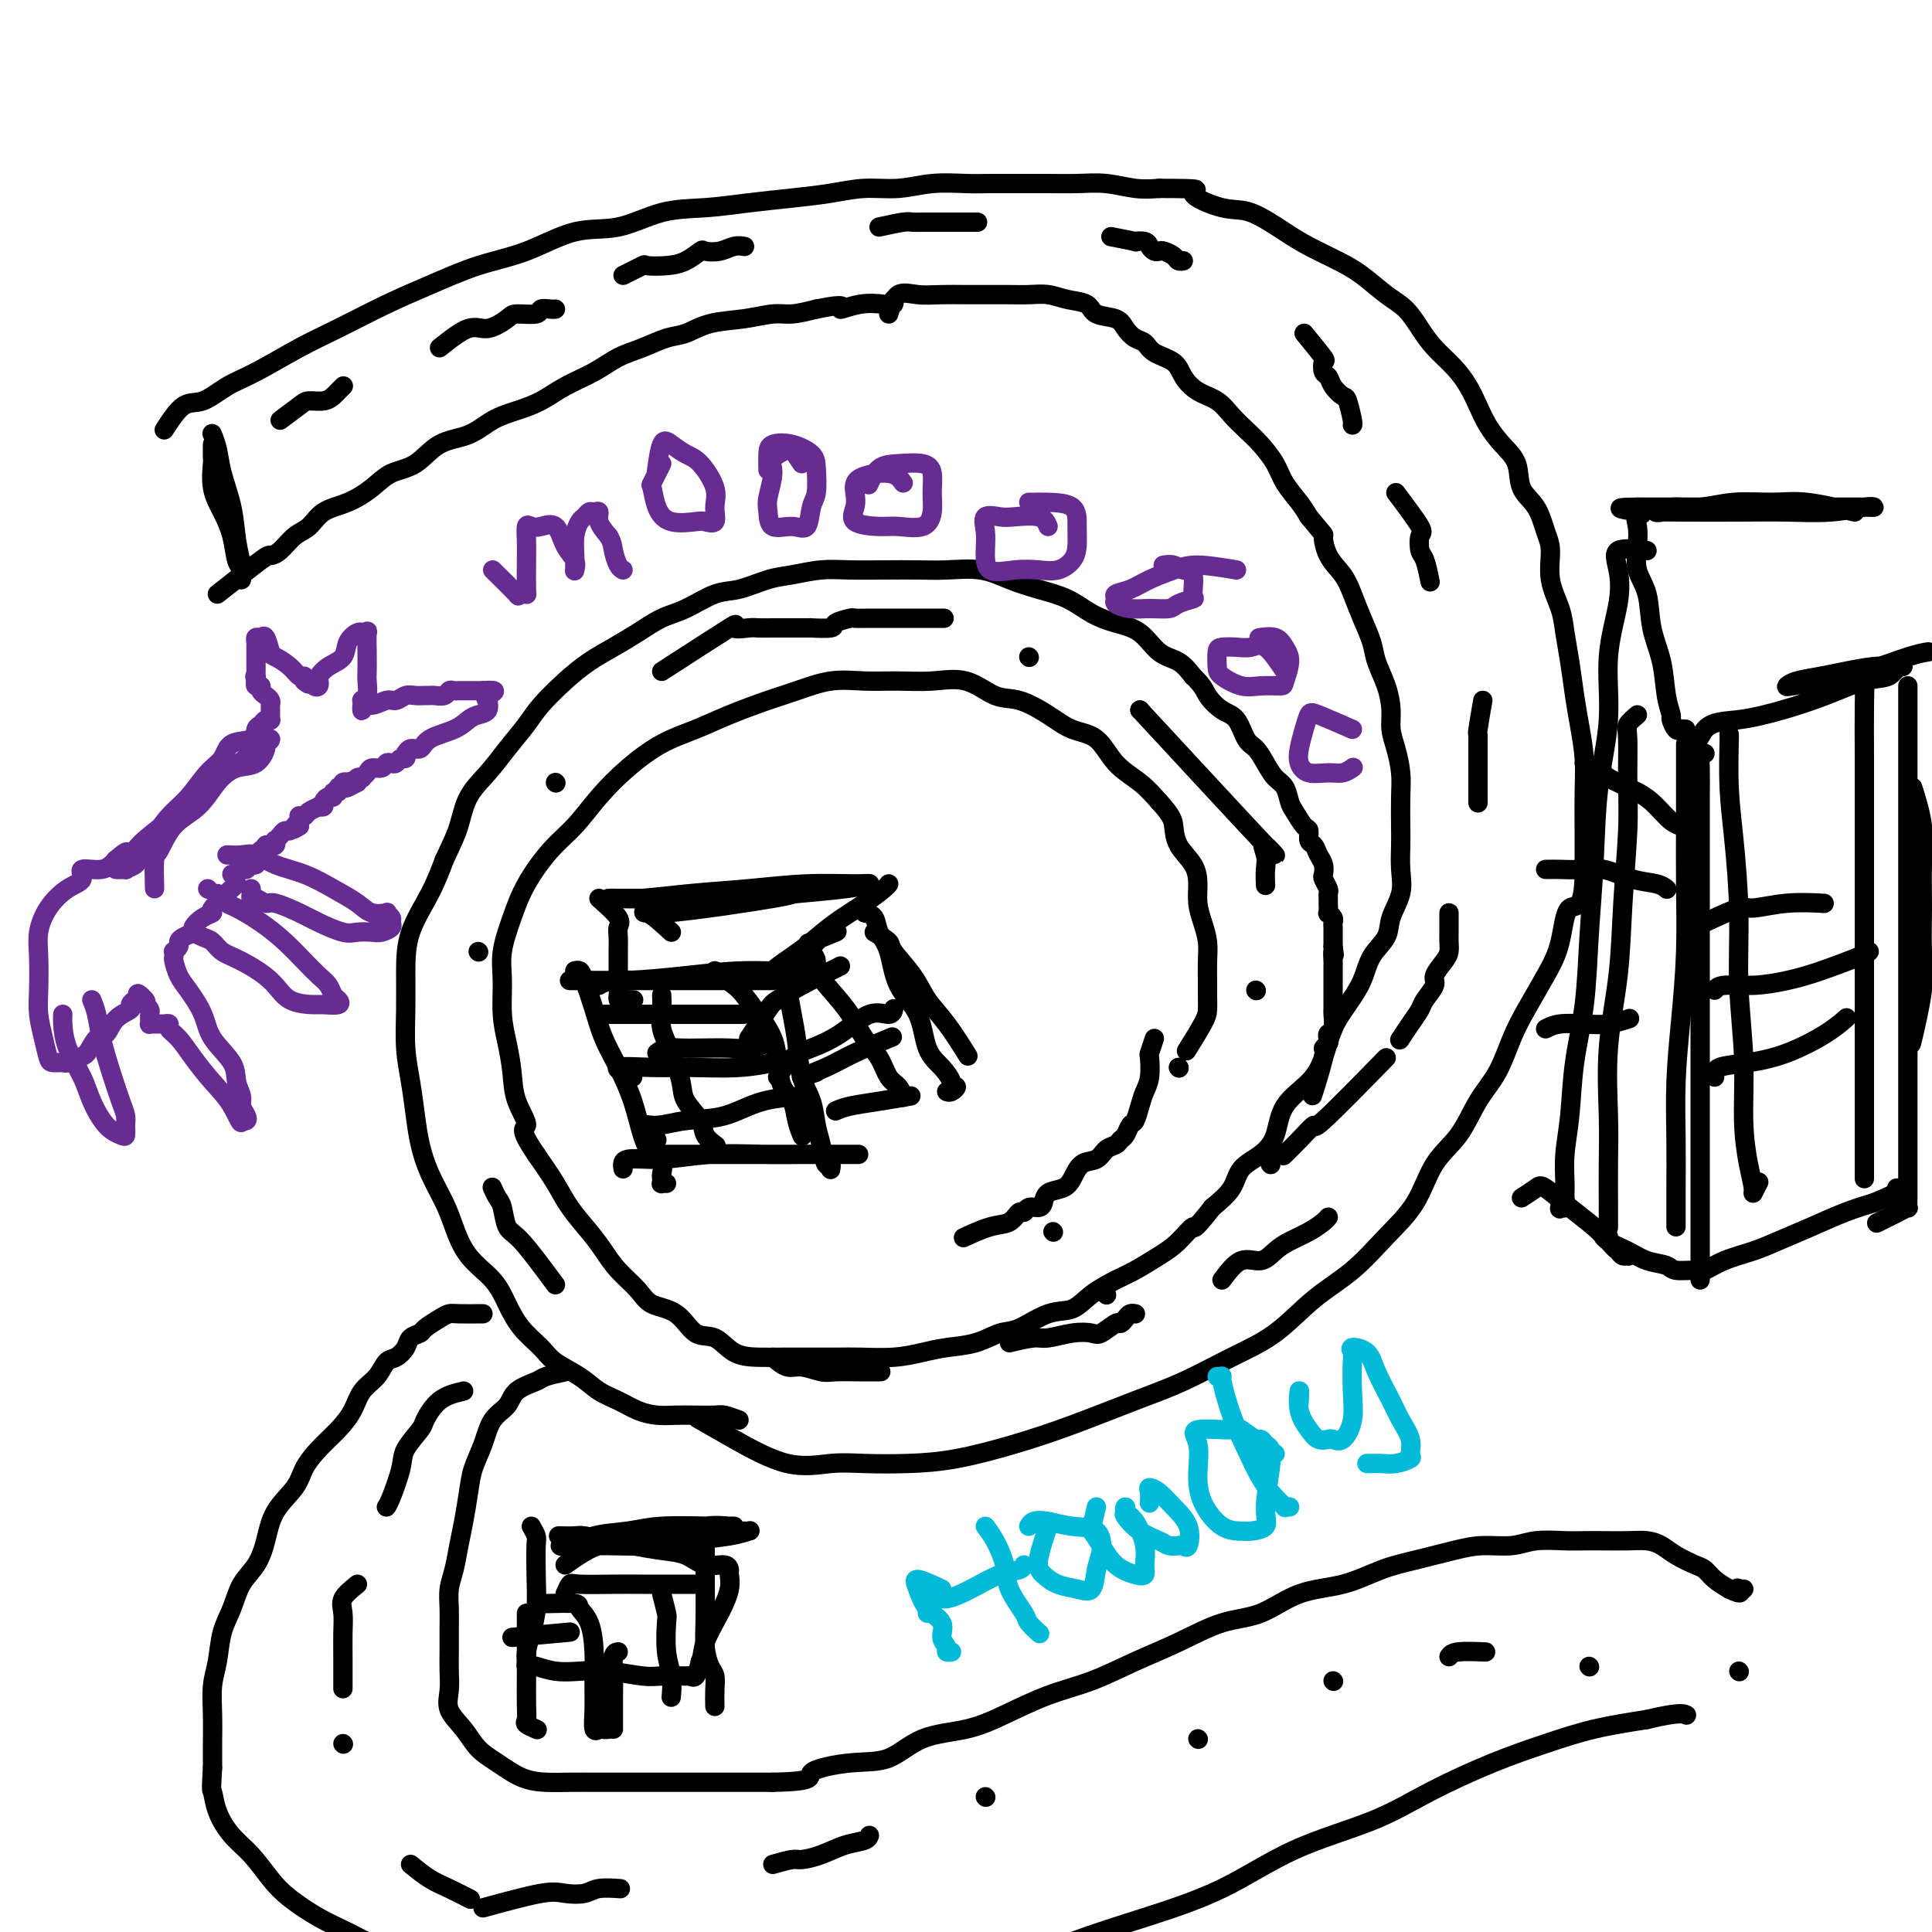 <svg viewBox='0 0 400 400' version='1.1' xmlns='http://www.w3.org/2000/svg' xmlns:xlink='http://www.w3.org/1999/xlink'><g fill='none' stroke='#000000' stroke-width='4' stroke-linecap='round' stroke-linejoin='round'><path d='M44,92c-0.012,1.274 -0.025,2.548 0,3c0.025,0.452 0.086,0.082 0,1c-0.086,0.918 -0.321,3.123 0,5c0.321,1.877 1.196,3.425 2,5c0.804,1.575 1.536,3.176 2,5c0.464,1.824 0.661,3.872 1,5c0.339,1.128 0.820,1.336 1,2c0.180,0.664 0.060,1.783 0,2c-0.060,0.217 -0.061,-0.468 0,-1c0.061,-0.532 0.185,-0.911 0,-2c-0.185,-1.089 -0.680,-2.888 -1,-5c-0.320,-2.112 -0.464,-4.538 -1,-7c-0.536,-2.462 -1.463,-4.959 -2,-7c-0.537,-2.041 -0.683,-3.626 -1,-5c-0.317,-1.374 -0.805,-2.535 -1,-3c-0.195,-0.465 -0.098,-0.232 0,0'/><path d='M45,123c3.619,-2.854 7.238,-5.708 9,-7c1.762,-1.292 1.667,-1.021 2,-1c0.333,0.021 1.095,-0.206 2,-1c0.905,-0.794 1.953,-2.155 3,-3c1.047,-0.845 2.092,-1.175 3,-2c0.908,-0.825 1.680,-2.144 3,-3c1.320,-0.856 3.187,-1.248 5,-2c1.813,-0.752 3.573,-1.863 5,-3c1.427,-1.137 2.523,-2.300 4,-3c1.477,-0.700 3.335,-0.936 5,-2c1.665,-1.064 3.137,-2.956 5,-4c1.863,-1.044 4.117,-1.241 6,-2c1.883,-0.759 3.395,-2.079 5,-3c1.605,-0.921 3.303,-1.444 5,-2c1.697,-0.556 3.394,-1.146 5,-2c1.606,-0.854 3.122,-1.973 5,-3c1.878,-1.027 4.119,-1.962 6,-3c1.881,-1.038 3.403,-2.180 5,-3c1.597,-0.820 3.268,-1.319 5,-2c1.732,-0.681 3.524,-1.546 5,-2c1.476,-0.454 2.638,-0.499 4,-1c1.362,-0.501 2.926,-1.457 5,-2c2.074,-0.543 4.659,-0.671 7,-1c2.341,-0.329 4.438,-0.858 6,-1c1.562,-0.142 2.589,0.102 4,0c1.411,-0.102 3.205,-0.551 5,-1'/><path d='M169,64c7.305,-1.487 5.068,-0.206 5,0c-0.068,0.206 2.034,-0.663 4,-1c1.966,-0.337 3.795,-0.142 5,0c1.205,0.142 1.786,0.231 2,0c0.214,-0.231 0.061,-0.780 0,-1c-0.061,-0.220 -0.031,-0.110 0,0'/><path d='M34,89c1.357,-2.076 2.714,-4.152 4,-5c1.286,-0.848 2.503,-0.469 4,-1c1.497,-0.531 3.276,-1.972 5,-3c1.724,-1.028 3.395,-1.642 6,-3c2.605,-1.358 6.146,-3.459 9,-5c2.854,-1.541 5.021,-2.522 8,-4c2.979,-1.478 6.769,-3.455 10,-5c3.231,-1.545 5.904,-2.660 9,-4c3.096,-1.340 6.614,-2.905 10,-4c3.386,-1.095 6.639,-1.718 10,-3c3.361,-1.282 6.829,-3.222 10,-4c3.171,-0.778 6.047,-0.394 9,-1c2.953,-0.606 5.985,-2.204 9,-3c3.015,-0.796 6.012,-0.792 9,-1c2.988,-0.208 5.967,-0.629 9,-1c3.033,-0.371 6.122,-0.692 9,-1c2.878,-0.308 5.547,-0.604 8,-1c2.453,-0.396 4.692,-0.891 7,-1c2.308,-0.109 4.685,0.167 7,0c2.315,-0.167 4.568,-0.777 7,-1c2.432,-0.223 5.044,-0.060 7,0c1.956,0.060 3.256,0.015 5,0c1.744,-0.015 3.932,-0.000 6,0c2.068,0.000 4.015,-0.014 6,0c1.985,0.014 4.006,0.055 6,0c1.994,-0.055 3.960,-0.207 6,0c2.040,0.207 4.154,0.773 6,1c1.846,0.227 3.423,0.113 5,0'/><path d='M240,39c10.729,0.046 7.053,0.161 7,1c-0.053,0.839 3.517,2.402 6,3c2.483,0.598 3.877,0.231 6,1c2.123,0.769 4.973,2.674 7,4c2.027,1.326 3.232,2.072 5,3c1.768,0.928 4.101,2.036 6,3c1.899,0.964 3.364,1.783 5,3c1.636,1.217 3.442,2.832 5,4c1.558,1.168 2.868,1.890 4,3c1.132,1.110 2.085,2.607 3,4c0.915,1.393 1.792,2.683 3,4c1.208,1.317 2.749,2.663 4,4c1.251,1.337 2.213,2.667 3,4c0.787,1.333 1.399,2.671 2,4c0.601,1.329 1.190,2.650 2,4c0.810,1.350 1.842,2.728 3,4c1.158,1.272 2.444,2.439 3,4c0.556,1.561 0.382,3.518 1,5c0.618,1.482 2.029,2.489 3,4c0.971,1.511 1.503,3.526 2,5c0.497,1.474 0.959,2.408 1,4c0.041,1.592 -0.340,3.842 0,6c0.340,2.158 1.400,4.224 2,6c0.600,1.776 0.739,3.264 1,5c0.261,1.736 0.644,3.721 1,6c0.356,2.279 0.684,4.851 1,7c0.316,2.149 0.621,3.874 1,6c0.379,2.126 0.834,4.652 1,7c0.166,2.348 0.045,4.517 0,7c-0.045,2.483 -0.013,5.281 0,8c0.013,2.719 0.006,5.360 0,8'/><path d='M328,180c0.026,9.056 -1.907,7.196 -3,8c-1.093,0.804 -1.344,4.272 -2,7c-0.656,2.728 -1.715,4.716 -3,7c-1.285,2.284 -2.796,4.865 -4,7c-1.204,2.135 -2.100,3.824 -3,6c-0.900,2.176 -1.803,4.839 -3,7c-1.197,2.161 -2.688,3.822 -4,6c-1.312,2.178 -2.445,4.875 -4,7c-1.555,2.125 -3.533,3.678 -5,6c-1.467,2.322 -2.423,5.411 -4,8c-1.577,2.589 -3.775,4.676 -6,7c-2.225,2.324 -4.475,4.884 -7,7c-2.525,2.116 -5.323,3.790 -8,6c-2.677,2.210 -5.233,4.958 -8,7c-2.767,2.042 -5.746,3.379 -9,5c-3.254,1.621 -6.782,3.527 -10,5c-3.218,1.473 -6.124,2.514 -10,4c-3.876,1.486 -8.720,3.418 -13,5c-4.280,1.582 -7.996,2.815 -12,4c-4.004,1.185 -8.295,2.321 -12,3c-3.705,0.679 -6.824,0.899 -10,1c-3.176,0.101 -6.411,0.083 -9,0c-2.589,-0.083 -4.534,-0.229 -7,0c-2.466,0.229 -5.455,0.835 -9,0c-3.545,-0.835 -7.647,-3.109 -11,-5c-3.353,-1.891 -5.958,-3.397 -7,-4c-1.042,-0.603 -0.521,-0.301 0,0'/><path d='M184,65c0.510,-1.691 1.019,-3.381 2,-4c0.981,-0.619 2.432,-0.166 4,0c1.568,0.166 3.251,0.045 5,0c1.749,-0.045 3.563,-0.013 5,0c1.437,0.013 2.498,0.007 4,0c1.502,-0.007 3.446,-0.014 5,0c1.554,0.014 2.718,0.049 4,0c1.282,-0.049 2.683,-0.183 4,0c1.317,0.183 2.551,0.682 4,1c1.449,0.318 3.112,0.456 4,1c0.888,0.544 1.001,1.493 2,2c0.999,0.507 2.884,0.573 4,1c1.116,0.427 1.461,1.216 2,2c0.539,0.784 1.270,1.564 2,2c0.730,0.436 1.457,0.529 2,1c0.543,0.471 0.900,1.318 2,2c1.100,0.682 2.941,1.197 4,2c1.059,0.803 1.336,1.895 2,3c0.664,1.105 1.713,2.223 3,3c1.287,0.777 2.810,1.211 4,2c1.190,0.789 2.047,1.932 3,3c0.953,1.068 2.002,2.060 3,3c0.998,0.940 1.944,1.826 3,3c1.056,1.174 2.221,2.634 3,4c0.779,1.366 1.171,2.637 2,4c0.829,1.363 2.094,2.818 3,4c0.906,1.182 1.453,2.091 2,3'/><path d='M271,107c3.600,4.428 3.100,3.499 3,4c-0.100,0.501 0.201,2.434 1,4c0.799,1.566 2.097,2.767 3,4c0.903,1.233 1.411,2.499 2,4c0.589,1.501 1.258,3.237 2,5c0.742,1.763 1.557,3.553 2,5c0.443,1.447 0.514,2.553 1,4c0.486,1.447 1.388,3.236 2,5c0.612,1.764 0.935,3.502 1,5c0.065,1.498 -0.126,2.757 0,4c0.126,1.243 0.570,2.470 1,4c0.430,1.530 0.847,3.363 1,5c0.153,1.637 0.043,3.076 0,5c-0.043,1.924 -0.019,4.331 0,6c0.019,1.669 0.032,2.599 0,4c-0.032,1.401 -0.110,3.272 0,5c0.110,1.728 0.406,3.311 0,5c-0.406,1.689 -1.515,3.483 -2,5c-0.485,1.517 -0.346,2.756 -1,4c-0.654,1.244 -2.100,2.492 -3,4c-0.900,1.508 -1.253,3.277 -2,5c-0.747,1.723 -1.888,3.400 -3,5c-1.112,1.600 -2.195,3.124 -3,5c-0.805,1.876 -1.334,4.106 -2,6c-0.666,1.894 -1.471,3.454 -3,5c-1.529,1.546 -3.784,3.077 -5,5c-1.216,1.923 -1.395,4.236 -2,6c-0.605,1.764 -1.636,2.978 -3,4c-1.364,1.022 -3.059,1.852 -4,3c-0.941,1.148 -1.126,2.614 -2,4c-0.874,1.386 -2.437,2.693 -4,4'/><path d='M251,250c-4.329,5.557 -3.650,3.949 -4,4c-0.350,0.051 -1.728,1.759 -3,3c-1.272,1.241 -2.440,2.014 -4,3c-1.560,0.986 -3.514,2.184 -5,3c-1.486,0.816 -2.505,1.249 -4,2c-1.495,0.751 -3.466,1.821 -5,3c-1.534,1.179 -2.631,2.466 -4,3c-1.369,0.534 -3.009,0.314 -5,1c-1.991,0.686 -4.334,2.278 -6,3c-1.666,0.722 -2.655,0.576 -4,1c-1.345,0.424 -3.045,1.420 -5,2c-1.955,0.580 -4.166,0.744 -6,1c-1.834,0.256 -3.291,0.605 -5,1c-1.709,0.395 -3.670,0.838 -6,1c-2.330,0.162 -5.027,0.044 -7,0c-1.973,-0.044 -3.220,-0.012 -5,0c-1.780,0.012 -4.093,0.006 -6,0c-1.907,-0.006 -3.409,-0.012 -5,0c-1.591,0.012 -3.270,0.042 -5,0c-1.730,-0.042 -3.510,-0.156 -5,-1c-1.490,-0.844 -2.691,-2.416 -4,-3c-1.309,-0.584 -2.728,-0.179 -4,-1c-1.272,-0.821 -2.399,-2.869 -4,-4c-1.601,-1.131 -3.677,-1.344 -5,-2c-1.323,-0.656 -1.894,-1.756 -3,-3c-1.106,-1.244 -2.746,-2.631 -4,-4c-1.254,-1.369 -2.123,-2.720 -3,-4c-0.877,-1.280 -1.761,-2.487 -3,-4c-1.239,-1.513 -2.834,-3.330 -4,-5c-1.166,-1.670 -1.905,-3.191 -3,-5c-1.095,-1.809 -2.548,-3.904 -4,-6'/><path d='M111,239c-4.058,-5.928 -2.201,-5.248 -2,-6c0.201,-0.752 -1.252,-2.938 -2,-5c-0.748,-2.062 -0.790,-4.002 -1,-6c-0.210,-1.998 -0.586,-4.055 -1,-6c-0.414,-1.945 -0.864,-3.777 -1,-6c-0.136,-2.223 0.041,-4.835 0,-7c-0.041,-2.165 -0.301,-3.883 0,-6c0.301,-2.117 1.163,-4.634 2,-7c0.837,-2.366 1.649,-4.582 3,-7c1.351,-2.418 3.240,-5.039 5,-7c1.760,-1.961 3.389,-3.263 5,-5c1.611,-1.737 3.204,-3.910 5,-6c1.796,-2.090 3.795,-4.097 6,-6c2.205,-1.903 4.614,-3.703 7,-5c2.386,-1.297 4.747,-2.092 7,-3c2.253,-0.908 4.396,-1.928 7,-3c2.604,-1.072 5.667,-2.196 8,-3c2.333,-0.804 3.934,-1.286 6,-2c2.066,-0.714 4.595,-1.658 7,-2c2.405,-0.342 4.684,-0.081 7,0c2.316,0.081 4.669,-0.019 7,0c2.331,0.019 4.640,0.157 7,0c2.360,-0.157 4.773,-0.610 7,0c2.227,0.610 4.269,2.282 6,3c1.731,0.718 3.150,0.481 5,1c1.850,0.519 4.129,1.793 6,3c1.871,1.207 3.333,2.345 5,3c1.667,0.655 3.540,0.825 5,2c1.460,1.175 2.509,3.355 4,5c1.491,1.645 3.426,2.756 5,4c1.574,1.244 2.787,2.622 4,4'/><path d='M240,166c2.674,2.952 2.859,3.832 3,5c0.141,1.168 0.237,2.622 1,4c0.763,1.378 2.194,2.679 3,4c0.806,1.321 0.986,2.663 1,4c0.014,1.337 -0.140,2.668 0,4c0.140,1.332 0.573,2.663 1,4c0.427,1.337 0.847,2.679 1,4c0.153,1.321 0.040,2.619 0,4c-0.040,1.381 -0.008,2.844 0,4c0.008,1.156 -0.009,2.006 0,3c0.009,0.994 0.044,2.132 0,3c-0.044,0.868 -0.166,1.464 -1,3c-0.834,1.536 -2.381,4.010 -3,5c-0.619,0.990 -0.309,0.495 0,0'/><path d='M153,294c-1.137,-0.422 -2.274,-0.845 -3,-1c-0.726,-0.155 -1.040,-0.044 -2,0c-0.960,0.044 -2.567,0.020 -4,0c-1.433,-0.020 -2.694,-0.035 -4,0c-1.306,0.035 -2.658,0.120 -4,0c-1.342,-0.120 -2.674,-0.444 -4,-1c-1.326,-0.556 -2.647,-1.345 -4,-2c-1.353,-0.655 -2.739,-1.178 -4,-2c-1.261,-0.822 -2.396,-1.944 -4,-3c-1.604,-1.056 -3.677,-2.046 -5,-3c-1.323,-0.954 -1.898,-1.873 -3,-3c-1.102,-1.127 -2.732,-2.461 -4,-4c-1.268,-1.539 -2.173,-3.284 -3,-5c-0.827,-1.716 -1.576,-3.402 -3,-5c-1.424,-1.598 -3.523,-3.108 -5,-5c-1.477,-1.892 -2.332,-4.166 -3,-6c-0.668,-1.834 -1.148,-3.227 -2,-5c-0.852,-1.773 -2.074,-3.927 -3,-6c-0.926,-2.073 -1.554,-4.064 -2,-6c-0.446,-1.936 -0.708,-3.817 -1,-6c-0.292,-2.183 -0.614,-4.668 -1,-7c-0.386,-2.332 -0.837,-4.512 -1,-7c-0.163,-2.488 -0.038,-5.283 0,-8c0.038,-2.717 -0.010,-5.357 0,-8c0.010,-2.643 0.080,-5.288 1,-8c0.920,-2.712 2.692,-5.489 4,-8c1.308,-2.511 2.154,-4.755 3,-7'/><path d='M92,178c1.693,-3.606 2.424,-5.122 3,-7c0.576,-1.878 0.995,-4.118 2,-6c1.005,-1.882 2.596,-3.406 4,-5c1.404,-1.594 2.622,-3.259 4,-5c1.378,-1.741 2.916,-3.558 4,-5c1.084,-1.442 1.713,-2.511 3,-4c1.287,-1.489 3.232,-3.400 5,-5c1.768,-1.600 3.359,-2.888 5,-4c1.641,-1.112 3.330,-2.046 5,-3c1.670,-0.954 3.319,-1.928 5,-3c1.681,-1.072 3.394,-2.241 5,-3c1.606,-0.759 3.106,-1.106 5,-2c1.894,-0.894 4.182,-2.334 6,-3c1.818,-0.666 3.166,-0.557 5,-1c1.834,-0.443 4.154,-1.439 6,-2c1.846,-0.561 3.217,-0.686 5,-1c1.783,-0.314 3.979,-0.816 6,-1c2.021,-0.184 3.866,-0.051 6,0c2.134,0.051 4.558,0.020 7,0c2.442,-0.020 4.903,-0.027 7,0c2.097,0.027 3.831,0.089 6,0c2.169,-0.089 4.775,-0.330 7,0c2.225,0.330 4.071,1.230 6,2c1.929,0.770 3.940,1.412 6,2c2.060,0.588 4.168,1.124 6,2c1.832,0.876 3.390,2.093 5,3c1.610,0.907 3.274,1.506 5,2c1.726,0.494 3.514,0.885 5,2c1.486,1.115 2.669,2.954 4,4c1.331,1.046 2.809,1.299 4,2c1.191,0.701 2.096,1.851 3,3'/><path d='M247,140c2.241,2.133 2.344,2.965 3,4c0.656,1.035 1.867,2.272 3,3c1.133,0.728 2.190,0.948 3,2c0.810,1.052 1.372,2.938 2,4c0.628,1.062 1.320,1.300 2,2c0.680,0.700 1.347,1.863 2,3c0.653,1.137 1.292,2.249 2,3c0.708,0.751 1.486,1.142 2,2c0.514,0.858 0.764,2.184 1,3c0.236,0.816 0.459,1.121 1,2c0.541,0.879 1.402,2.333 2,3c0.598,0.667 0.935,0.549 1,1c0.065,0.451 -0.140,1.473 0,2c0.140,0.527 0.625,0.560 1,1c0.375,0.440 0.640,1.288 1,2c0.360,0.712 0.814,1.290 1,2c0.186,0.710 0.102,1.553 0,2c-0.102,0.447 -0.224,0.500 0,1c0.224,0.500 0.792,1.448 1,2c0.208,0.552 0.055,0.707 0,1c-0.055,0.293 -0.011,0.722 0,1c0.011,0.278 -0.011,0.403 0,1c0.011,0.597 0.056,1.665 0,2c-0.056,0.335 -0.211,-0.064 0,0c0.211,0.064 0.789,0.590 1,1c0.211,0.410 0.057,0.705 0,1c-0.057,0.295 -0.015,0.590 0,1c0.015,0.410 0.004,0.935 0,1c-0.004,0.065 -0.001,-0.329 0,0c0.001,0.329 0.000,1.380 0,2c-0.000,0.620 -0.000,0.810 0,1'/><path d='M276,196c0.464,3.052 0.124,1.183 0,1c-0.124,-0.183 -0.033,1.321 0,2c0.033,0.679 0.009,0.534 0,1c-0.009,0.466 -0.002,1.544 0,2c0.002,0.456 0.000,0.291 0,1c-0.000,0.709 0.001,2.291 0,3c-0.001,0.709 -0.004,0.543 0,1c0.004,0.457 0.015,1.537 0,2c-0.015,0.463 -0.055,0.309 0,1c0.055,0.691 0.207,2.227 0,3c-0.207,0.773 -0.771,0.782 -1,1c-0.229,0.218 -0.121,0.645 0,1c0.121,0.355 0.256,0.639 0,1c-0.256,0.361 -0.904,0.798 -1,1c-0.096,0.202 0.359,0.170 0,2c-0.359,1.830 -1.531,5.523 -2,7c-0.469,1.477 -0.234,0.739 0,0'/><path d='M239,215c-0.416,1.257 -0.832,2.513 -1,3c-0.168,0.487 -0.086,0.204 0,1c0.086,0.796 0.178,2.670 0,4c-0.178,1.330 -0.625,2.114 -1,3c-0.375,0.886 -0.678,1.872 -1,3c-0.322,1.128 -0.663,2.396 -1,3c-0.337,0.604 -0.671,0.542 -1,1c-0.329,0.458 -0.653,1.436 -1,2c-0.347,0.564 -0.715,0.713 -1,1c-0.285,0.287 -0.485,0.713 -1,1c-0.515,0.287 -1.344,0.434 -2,1c-0.656,0.566 -1.139,1.551 -2,2c-0.861,0.449 -2.101,0.361 -3,1c-0.899,0.639 -1.458,2.003 -2,3c-0.542,0.997 -1.066,1.625 -2,2c-0.934,0.375 -2.278,0.497 -3,1c-0.722,0.503 -0.823,1.387 -1,2c-0.177,0.613 -0.431,0.956 -1,1c-0.569,0.044 -1.455,-0.211 -2,0c-0.545,0.211 -0.749,0.887 -1,1c-0.251,0.113 -0.548,-0.337 -1,0c-0.452,0.337 -1.059,1.461 -2,2c-0.941,0.539 -2.215,0.491 -4,1c-1.785,0.509 -4.081,1.574 -5,2c-0.919,0.426 -0.459,0.213 0,0'/><path d='M100,272c-1.924,0.016 -3.848,0.032 -5,0c-1.152,-0.032 -1.531,-0.111 -2,0c-0.469,0.111 -1.028,0.414 -2,1c-0.972,0.586 -2.357,1.457 -3,2c-0.643,0.543 -0.543,0.760 -1,1c-0.457,0.240 -1.472,0.504 -2,1c-0.528,0.496 -0.568,1.223 -1,2c-0.432,0.777 -1.256,1.603 -2,2c-0.744,0.397 -1.409,0.363 -2,1c-0.591,0.637 -1.109,1.944 -2,3c-0.891,1.056 -2.154,1.860 -3,3c-0.846,1.140 -1.274,2.614 -2,4c-0.726,1.386 -1.749,2.683 -3,4c-1.251,1.317 -2.730,2.655 -4,4c-1.270,1.345 -2.331,2.698 -3,4c-0.669,1.302 -0.945,2.552 -2,4c-1.055,1.448 -2.887,3.093 -4,5c-1.113,1.907 -1.506,4.076 -2,6c-0.494,1.924 -1.088,3.602 -2,5c-0.912,1.398 -2.143,2.514 -3,4c-0.857,1.486 -1.340,3.340 -2,5c-0.660,1.660 -1.497,3.125 -2,5c-0.503,1.875 -0.671,4.160 -1,6c-0.329,1.840 -0.820,3.235 -1,5c-0.180,1.765 -0.048,3.898 0,6c0.048,2.102 0.014,4.172 0,6c-0.014,1.828 -0.007,3.414 0,5'/><path d='M44,366c-0.335,5.290 -0.172,4.515 0,5c0.172,0.485 0.354,2.229 1,4c0.646,1.771 1.757,3.570 3,5c1.243,1.430 2.619,2.493 4,4c1.381,1.507 2.769,3.460 4,5c1.231,1.540 2.307,2.667 4,4c1.693,1.333 4.004,2.871 6,4c1.996,1.129 3.678,1.847 6,3c2.322,1.153 5.286,2.740 8,4c2.714,1.260 5.179,2.194 8,3c2.821,0.806 5.997,1.484 9,2c3.003,0.516 5.834,0.870 9,1c3.166,0.130 6.666,0.035 10,0c3.334,-0.035 6.502,-0.010 10,0c3.498,0.010 7.326,0.003 11,0c3.674,-0.003 7.194,-0.004 11,0c3.806,0.004 7.898,0.012 12,0c4.102,-0.012 8.215,-0.042 12,0c3.785,0.042 7.243,0.158 11,0c3.757,-0.158 7.815,-0.590 12,-1c4.185,-0.410 8.498,-0.797 13,-2c4.502,-1.203 9.194,-3.223 14,-5c4.806,-1.777 9.728,-3.313 15,-5c5.272,-1.687 10.895,-3.525 16,-6c5.105,-2.475 9.692,-5.586 15,-8c5.308,-2.414 11.339,-4.131 16,-6c4.661,-1.869 7.953,-3.890 12,-6c4.047,-2.110 8.848,-4.308 13,-6c4.152,-1.692 7.656,-2.879 11,-4c3.344,-1.121 6.527,-2.178 10,-3c3.473,-0.822 7.237,-1.411 11,-2'/><path d='M341,356c6.756,-1.622 7.644,-1.178 8,-1c0.356,0.178 0.178,0.089 0,0'/><path d='M117,284c-1.575,0.350 -3.150,0.700 -4,1c-0.850,0.300 -0.976,0.550 -2,1c-1.024,0.450 -2.947,1.099 -4,2c-1.053,0.901 -1.238,2.055 -2,3c-0.762,0.945 -2.102,1.680 -3,3c-0.898,1.320 -1.354,3.226 -2,5c-0.646,1.774 -1.482,3.415 -2,5c-0.518,1.585 -0.717,3.112 -1,5c-0.283,1.888 -0.650,4.136 -1,6c-0.350,1.864 -0.682,3.344 -1,5c-0.318,1.656 -0.621,3.489 -1,5c-0.379,1.511 -0.834,2.700 -1,4c-0.166,1.300 -0.044,2.710 0,4c0.044,1.290 0.009,2.459 0,4c-0.009,1.541 0.007,3.454 0,5c-0.007,1.546 -0.036,2.725 0,4c0.036,1.275 0.136,2.648 0,4c-0.136,1.352 -0.509,2.684 0,4c0.509,1.316 1.899,2.615 3,4c1.101,1.385 1.913,2.854 3,4c1.087,1.146 2.448,1.967 4,3c1.552,1.033 3.295,2.277 5,3c1.705,0.723 3.373,0.926 5,1c1.627,0.074 3.213,0.020 5,0c1.787,-0.020 3.774,-0.005 6,0c2.226,0.005 4.690,0.001 7,0c2.310,-0.001 4.464,-0.000 7,0c2.536,0.000 5.452,0.000 8,0c2.548,-0.000 4.728,-0.000 7,0c2.272,0.000 4.636,0.000 7,0'/><path d='M160,369c9.479,-0.177 7.177,-1.121 8,-2c0.823,-0.879 4.772,-1.693 8,-2c3.228,-0.307 5.735,-0.105 8,-1c2.265,-0.895 4.286,-2.885 7,-4c2.714,-1.115 6.120,-1.354 9,-2c2.880,-0.646 5.236,-1.697 8,-3c2.764,-1.303 5.938,-2.857 9,-4c3.062,-1.143 6.014,-1.876 9,-3c2.986,-1.124 6.006,-2.641 9,-4c2.994,-1.359 5.960,-2.562 9,-4c3.040,-1.438 6.152,-3.113 9,-4c2.848,-0.887 5.430,-0.986 8,-2c2.570,-1.014 5.127,-2.944 8,-4c2.873,-1.056 6.062,-1.240 9,-2c2.938,-0.760 5.626,-2.098 8,-3c2.374,-0.902 4.436,-1.370 7,-2c2.564,-0.630 5.631,-1.423 8,-2c2.369,-0.577 4.041,-0.939 6,-1c1.959,-0.061 4.207,0.180 6,0c1.793,-0.180 3.133,-0.780 5,-1c1.867,-0.220 4.260,-0.060 6,0c1.740,0.060 2.825,0.018 4,0c1.175,-0.018 2.438,-0.013 4,0c1.562,0.013 3.423,0.035 5,0c1.577,-0.035 2.870,-0.126 4,0c1.130,0.126 2.098,0.471 3,1c0.902,0.529 1.739,1.244 3,2c1.261,0.756 2.946,1.553 4,2c1.054,0.447 1.476,0.543 2,1c0.524,0.457 1.150,1.273 2,2c0.850,0.727 1.925,1.363 3,2'/><path d='M358,329c3.108,1.547 2.377,0.415 2,0c-0.377,-0.415 -0.400,-0.111 0,0c0.400,0.111 1.223,0.030 1,0c-0.223,-0.030 -1.492,-0.009 -2,0c-0.508,0.009 -0.254,0.004 0,0'/><path d='M58,87c1.540,-1.148 3.081,-2.296 4,-3c0.919,-0.704 1.217,-0.963 2,-1c0.783,-0.037 2.052,0.147 3,0c0.948,-0.147 1.574,-0.627 2,-1c0.426,-0.373 0.653,-0.639 1,-1c0.347,-0.361 0.813,-0.817 1,-1c0.187,-0.183 0.093,-0.091 0,0'/><path d='M91,72c2.196,-1.743 4.393,-3.485 6,-4c1.607,-0.515 2.625,0.198 4,0c1.375,-0.198 3.107,-1.307 4,-2c0.893,-0.693 0.947,-0.970 2,-1c1.053,-0.030 3.105,0.188 4,0c0.895,-0.188 0.632,-0.782 1,-1c0.368,-0.218 1.368,-0.059 2,0c0.632,0.059 0.895,0.017 1,0c0.105,-0.017 0.053,-0.008 0,0'/><path d='M129,57c1.673,-0.841 3.345,-1.683 4,-2c0.655,-0.317 0.292,-0.110 1,0c0.708,0.110 2.486,0.121 4,0c1.514,-0.121 2.765,-0.376 4,-1c1.235,-0.624 2.454,-1.617 3,-2c0.546,-0.383 0.420,-0.155 1,0c0.580,0.155 1.867,0.237 3,0c1.133,-0.237 2.113,-0.795 3,-1c0.887,-0.205 1.682,-0.059 2,0c0.318,0.059 0.159,0.029 0,0'/><path d='M182,47c1.929,-0.423 3.859,-0.845 5,-1c1.141,-0.155 1.494,-0.041 2,0c0.506,0.041 1.166,0.011 2,0c0.834,-0.011 1.842,-0.003 3,0c1.158,0.003 2.466,0.001 4,0c1.534,-0.001 3.296,-0.000 4,0c0.704,0.000 0.352,0.000 0,0'/><path d='M230,49c2.167,0.417 4.335,0.833 5,1c0.665,0.167 -0.172,0.083 0,0c0.172,-0.083 1.355,-0.167 2,0c0.645,0.167 0.754,0.583 1,1c0.246,0.417 0.629,0.833 1,1c0.371,0.167 0.730,0.083 1,0c0.270,-0.083 0.451,-0.166 1,0c0.549,0.166 1.467,0.581 2,1c0.533,0.419 0.682,0.844 1,1c0.318,0.156 0.805,0.045 1,0c0.195,-0.045 0.097,-0.022 0,0'/><path d='M270,69c1.684,2.056 3.367,4.111 4,5c0.633,0.889 0.215,0.610 0,1c-0.215,0.390 -0.227,1.449 0,2c0.227,0.551 0.691,0.592 1,1c0.309,0.408 0.461,1.181 1,2c0.539,0.819 1.465,1.684 2,2c0.535,0.316 0.680,0.085 1,1c0.320,0.915 0.817,2.977 1,4c0.183,1.023 0.052,1.007 0,1c-0.052,-0.007 -0.026,-0.003 0,0'/><path d='M289,102c2.107,2.815 4.215,5.631 5,7c0.785,1.369 0.249,1.292 0,2c-0.249,0.708 -0.211,2.200 0,3c0.211,0.800 0.595,0.908 1,2c0.405,1.092 0.830,3.169 1,4c0.170,0.831 0.085,0.415 0,0'/><path d='M307,145c-0.423,2.448 -0.845,4.896 -1,6c-0.155,1.104 -0.041,0.864 0,1c0.041,0.136 0.011,0.647 0,1c-0.011,0.353 -0.003,0.547 0,1c0.003,0.453 0.001,1.166 0,2c-0.001,0.834 -0.000,1.791 0,3c0.000,1.209 0.000,2.672 0,4c-0.000,1.328 -0.000,2.522 0,3c0.000,0.478 0.000,0.239 0,0'/><path d='M300,189c0.003,1.514 0.007,3.029 0,4c-0.007,0.971 -0.024,1.400 0,2c0.024,0.600 0.091,1.372 0,2c-0.091,0.628 -0.338,1.112 -1,2c-0.662,0.888 -1.738,2.180 -2,3c-0.262,0.820 0.290,1.169 0,2c-0.290,0.831 -1.423,2.142 -2,3c-0.577,0.858 -0.598,1.261 -1,2c-0.402,0.739 -1.185,1.814 -2,3c-0.815,1.186 -1.661,2.482 -2,3c-0.339,0.518 -0.169,0.259 0,0'/><path d='M287,219c-5.335,5.448 -10.670,10.896 -13,13c-2.330,2.104 -1.656,0.863 -2,1c-0.344,0.137 -1.708,1.652 -3,3c-1.292,1.348 -2.512,2.528 -3,3c-0.488,0.472 -0.244,0.236 0,0'/><path d='M263,241c0.000,0.000 0.100,0.100 0.1,0.1'/><path d='M229,268c0.000,0.000 0.100,0.100 0.1,0.1'/><path d='M162,282c0.000,0.000 0.100,0.100 0.1,0.1'/><path d='M115,266c-2.643,-3.574 -5.286,-7.147 -7,-9c-1.714,-1.853 -2.498,-1.985 -3,-3c-0.502,-1.015 -0.722,-2.911 -1,-4c-0.278,-1.089 -0.613,-1.370 -1,-2c-0.387,-0.630 -0.825,-1.609 -1,-2c-0.175,-0.391 -0.088,-0.196 0,0'/><path d='M99,197c0.000,0.000 0.100,0.100 0.1,0.1'/><path d='M115,162c0.000,0.000 0.100,0.100 0.1,0.1'/><path d='M137,139c5.884,-3.804 11.769,-7.608 14,-9c2.231,-1.392 0.810,-0.373 1,0c0.190,0.373 1.991,0.100 3,0c1.009,-0.100 1.226,-0.027 2,0c0.774,0.027 2.104,0.007 3,0c0.896,-0.007 1.359,-0.002 2,0c0.641,0.002 1.460,0.000 2,0c0.540,-0.000 0.801,0.001 1,0c0.199,-0.001 0.338,-0.003 1,0c0.662,0.003 1.849,0.011 2,0c0.151,-0.011 -0.733,-0.041 0,0c0.733,0.041 3.082,0.155 4,0c0.918,-0.155 0.406,-0.577 1,-1c0.594,-0.423 2.294,-0.845 3,-1c0.706,-0.155 0.417,-0.041 1,0c0.583,0.041 2.039,0.011 3,0c0.961,-0.011 1.427,-0.003 2,0c0.573,0.003 1.253,0.001 2,0c0.747,-0.001 1.560,-0.000 2,0c0.440,0.000 0.507,0.000 1,0c0.493,-0.000 1.410,-0.000 2,0c0.590,0.000 0.851,0.000 2,0c1.149,-0.000 3.185,-0.000 4,0c0.815,0.000 0.407,0.000 0,0'/><path d='M213,136c0.000,0.000 0.100,0.100 0.1,0.1'/><path d='M236,147c0.000,0.000 0.100,0.100 0.1,0.1'/><path d='M236,147c10.989,11.877 21.978,23.754 26,28c4.022,4.246 1.078,0.862 0,0c-1.078,-0.862 -0.289,0.800 0,2c0.289,1.200 0.078,1.938 0,3c-0.078,1.062 -0.022,2.446 0,3c0.022,0.554 0.011,0.277 0,0'/><path d='M260,205c0.000,0.000 0.100,0.100 0.1,0.1'/><path d='M244,221c0.000,0.000 0.100,0.100 0.1,0.1'/><path d='M244,221c0.000,0.000 0.100,0.100 0.1,0.1'/><path d='M218,255c0.000,0.000 0.100,0.100 0.1,0.1'/><path d='M160,281c1.034,0.876 2.068,1.751 3,2c0.932,0.249 1.764,-0.130 3,0c1.236,0.130 2.878,0.767 4,1c1.122,0.233 1.723,0.063 3,0c1.277,-0.063 3.228,-0.017 5,0c1.772,0.017 3.363,0.005 4,0c0.637,-0.005 0.318,-0.002 0,0'/><path d='M209,278c1.895,-0.452 3.791,-0.904 5,-1c1.209,-0.096 1.732,0.163 3,0c1.268,-0.163 3.281,-0.747 5,-1c1.719,-0.253 3.143,-0.176 4,0c0.857,0.176 1.146,0.450 2,0c0.854,-0.450 2.271,-1.623 3,-2c0.729,-0.377 0.770,0.043 1,0c0.230,-0.043 0.650,-0.547 1,-1c0.350,-0.453 0.630,-0.853 1,-1c0.370,-0.147 0.830,-0.039 1,0c0.170,0.039 0.048,0.011 0,0c-0.048,-0.011 -0.024,-0.006 0,0'/><path d='M253,265c1.311,-1.738 2.623,-3.477 4,-4c1.377,-0.523 2.820,0.169 4,0c1.180,-0.169 2.095,-1.198 3,-2c0.905,-0.802 1.798,-1.378 3,-2c1.202,-0.622 2.714,-1.290 4,-2c1.286,-0.710 2.346,-1.460 3,-2c0.654,-0.540 0.901,-0.868 1,-1c0.099,-0.132 0.049,-0.066 0,0'/><path d='M96,288c-1.781,0.426 -3.561,0.852 -5,2c-1.439,1.148 -2.536,3.018 -3,4c-0.464,0.982 -0.296,1.076 -1,2c-0.704,0.924 -2.280,2.679 -3,4c-0.720,1.321 -0.585,2.210 -1,4c-0.415,1.790 -1.381,4.482 -2,6c-0.619,1.518 -0.891,1.862 -1,2c-0.109,0.138 -0.054,0.069 0,0'/><path d='M74,328c-1.268,1.022 -2.536,2.044 -3,3c-0.464,0.956 -0.124,1.847 0,3c0.124,1.153 0.033,2.567 0,4c-0.033,1.433 -0.009,2.886 0,5c0.009,2.114 0.003,4.890 0,6c-0.003,1.110 -0.001,0.555 0,0'/><path d='M71,361c0.000,0.000 0.100,0.100 0.1,0.1'/><path d='M85,386c1.357,1.101 2.714,2.202 4,3c1.286,0.798 2.500,1.292 4,2c1.500,0.708 3.286,1.631 4,2c0.714,0.369 0.357,0.185 0,0'/><path d='M100,395c4.611,-1.260 9.222,-2.520 12,-3c2.778,-0.480 3.722,-0.181 5,0c1.278,0.181 2.889,0.244 4,0c1.111,-0.244 1.722,-0.797 3,-1c1.278,-0.203 3.222,-0.058 4,0c0.778,0.058 0.389,0.029 0,0'/><path d='M160,386c1.553,-0.438 3.106,-0.877 4,-1c0.894,-0.123 1.129,0.068 2,0c0.871,-0.068 2.377,-0.397 4,-1c1.623,-0.603 3.363,-1.481 5,-2c1.637,-0.519 3.172,-0.678 4,-1c0.828,-0.322 0.951,-0.806 1,-1c0.049,-0.194 0.025,-0.097 0,0'/><path d='M204,372c0.000,0.000 0.100,0.100 0.1,0.1'/><path d='M248,360c0.000,0.000 0.100,0.100 0.1,0.1'/><path d='M276,348c0.000,0.000 0.100,0.100 0.1,0.1'/><path d='M300,343c0.289,-0.422 0.578,-0.844 2,-1c1.422,-0.156 3.978,-0.044 5,0c1.022,0.044 0.511,0.022 0,0'/><path d='M329,345c0.000,0.000 0.100,0.100 0.1,0.1'/><path d='M360,346c0.000,0.000 0.100,0.100 0.1,0.1'/><path d='M139,193c-1.921,-1.775 -3.841,-3.550 -5,-4c-1.159,-0.450 -1.556,0.426 4,0c5.556,-0.426 17.064,-2.152 22,-3c4.936,-0.848 3.298,-0.816 5,-1c1.702,-0.184 6.743,-0.582 10,-1c3.257,-0.418 4.728,-0.855 5,-1c0.272,-0.145 -0.657,0.003 -3,0c-2.343,-0.003 -6.101,-0.159 -10,0c-3.899,0.159 -7.939,0.631 -12,1c-4.061,0.369 -8.142,0.635 -12,1c-3.858,0.365 -7.491,0.830 -10,1c-2.509,0.170 -3.893,0.046 -5,0c-1.107,-0.046 -1.938,-0.012 -2,0c-0.062,0.012 0.646,0.003 1,0c0.354,-0.003 0.355,-0.001 1,0c0.645,0.001 1.936,0.000 3,0c1.064,-0.000 1.902,-0.000 3,0c1.098,0.000 2.457,0.000 3,0c0.543,-0.000 0.272,-0.000 0,0'/><path d='M124,186c1.691,1.503 3.381,3.007 4,4c0.619,0.993 0.166,1.476 0,2c-0.166,0.524 -0.044,1.089 0,2c0.044,0.911 0.012,2.167 0,3c-0.012,0.833 -0.003,1.241 0,2c0.003,0.759 0.000,1.867 0,3c-0.000,1.133 0.002,2.289 0,3c-0.002,0.711 -0.007,0.975 0,1c0.007,0.025 0.027,-0.189 0,0c-0.027,0.189 -0.100,0.783 0,1c0.100,0.217 0.373,0.058 1,0c0.627,-0.058 1.608,-0.017 2,0c0.392,0.017 0.196,0.008 0,0'/><path d='M124,204c0.729,-0.423 1.458,-0.845 3,-1c1.542,-0.155 3.897,-0.041 6,0c2.103,0.041 3.955,0.011 6,0c2.045,-0.011 4.282,-0.003 7,0c2.718,0.003 5.915,0.001 8,0c2.085,-0.001 3.058,-0.000 4,0c0.942,0.000 1.855,0.000 2,0c0.145,-0.000 -0.476,-0.000 -2,0c-1.524,0.000 -3.949,-0.000 -7,0c-3.051,0.000 -6.728,0.000 -10,0c-3.272,-0.000 -6.140,-0.000 -9,0c-2.860,0.000 -5.712,0.001 -8,0c-2.288,-0.001 -4.010,-0.003 -5,0c-0.990,0.003 -1.246,0.011 -1,0c0.246,-0.011 0.993,-0.040 3,0c2.007,0.040 5.274,0.151 9,0c3.726,-0.151 7.913,-0.562 12,-1c4.087,-0.438 8.075,-0.901 12,-1c3.925,-0.099 7.788,0.166 10,0c2.212,-0.166 2.775,-0.762 3,-1c0.225,-0.238 0.113,-0.119 0,0'/><path d='M184,183c-0.118,0.177 -0.235,0.354 -1,1c-0.765,0.646 -2.177,1.762 -4,3c-1.823,1.238 -4.057,2.597 -6,4c-1.943,1.403 -3.595,2.850 -5,4c-1.405,1.150 -2.564,2.002 -4,3c-1.436,0.998 -3.148,2.140 -4,3c-0.852,0.860 -0.843,1.436 0,1c0.843,-0.436 2.522,-1.884 4,-3c1.478,-1.116 2.756,-1.899 4,-3c1.244,-1.101 2.455,-2.519 3,-3c0.545,-0.481 0.424,-0.026 1,0c0.576,0.026 1.847,-0.378 1,0c-0.847,0.378 -3.814,1.536 -5,2c-1.186,0.464 -0.593,0.232 0,0'/><path d='M119,201c0.359,-0.083 0.718,-0.167 1,0c0.282,0.167 0.488,0.583 1,2c0.512,1.417 1.330,3.835 2,6c0.670,2.165 1.190,4.078 2,6c0.810,1.922 1.909,3.851 3,6c1.091,2.149 2.173,4.516 3,7c0.827,2.484 1.398,5.085 2,7c0.602,1.915 1.233,3.144 2,4c0.767,0.856 1.669,1.340 2,2c0.331,0.660 0.093,1.497 0,2c-0.093,0.503 -0.039,0.671 0,1c0.039,0.329 0.062,0.820 0,1c-0.062,0.180 -0.209,0.048 0,0c0.209,-0.048 0.774,-0.014 1,0c0.226,0.014 0.113,0.007 0,0'/><path d='M162,203c0.336,0.413 0.671,0.825 1,2c0.329,1.175 0.651,3.112 1,5c0.349,1.888 0.723,3.729 1,6c0.277,2.271 0.455,4.974 1,7c0.545,2.026 1.456,3.375 2,5c0.544,1.625 0.720,3.525 1,5c0.280,1.475 0.663,2.525 1,4c0.337,1.475 0.626,3.375 1,4c0.374,0.625 0.831,-0.024 1,0c0.169,0.024 0.048,0.721 0,1c-0.048,0.279 -0.024,0.139 0,0'/><path d='M179,189c0.784,0.157 1.569,0.314 2,1c0.431,0.686 0.509,1.902 1,3c0.491,1.098 1.395,2.078 2,4c0.605,1.922 0.912,4.784 2,7c1.088,2.216 2.956,3.785 4,6c1.044,2.215 1.265,5.076 2,7c0.735,1.924 1.984,2.912 3,4c1.016,1.088 1.799,2.278 2,3c0.201,0.722 -0.181,0.978 0,1c0.181,0.022 0.925,-0.190 1,0c0.075,0.190 -0.518,0.782 -1,1c-0.482,0.218 -0.852,0.062 -1,0c-0.148,-0.062 -0.074,-0.031 0,0'/><path d='M129,242c-0.142,-0.876 -0.285,-1.751 1,-2c1.285,-0.249 3.997,0.130 7,0c3.003,-0.130 6.297,-0.767 10,-1c3.703,-0.233 7.814,-0.062 11,0c3.186,0.062 5.446,0.017 8,0c2.554,-0.017 5.401,-0.004 7,0c1.599,0.004 1.949,0.001 3,0c1.051,-0.001 2.802,-0.000 1,0c-1.802,0.000 -7.158,0.000 -11,0c-3.842,-0.000 -6.172,-0.000 -9,0c-2.828,0.000 -6.155,0.000 -9,0c-2.845,-0.000 -5.210,-0.000 -7,0c-1.790,0.000 -3.006,0.000 -4,0c-0.994,-0.000 -1.768,-0.000 -1,0c0.768,0.000 3.076,0.000 4,0c0.924,-0.000 0.462,-0.000 0,0'/><path d='M124,210c2.508,0.000 5.015,0.000 7,0c1.985,0.000 3.446,0.000 6,0c2.554,0.000 6.200,0.000 9,0c2.800,0.000 4.754,0.000 6,0c1.246,0.000 1.785,0.000 2,0c0.215,0.000 0.108,0.000 0,0'/><path d='M136,218c0.585,-0.422 1.169,-0.844 2,-1c0.831,-0.156 1.908,-0.045 3,0c1.092,0.045 2.199,0.026 4,0c1.801,-0.026 4.297,-0.059 6,0c1.703,0.059 2.612,0.208 4,0c1.388,-0.208 3.254,-0.774 4,-1c0.746,-0.226 0.373,-0.113 0,0'/><path d='M131,223c-1.884,-0.847 -3.768,-1.695 -3,-2c0.768,-0.305 4.189,-0.068 7,0c2.811,0.068 5.011,-0.033 8,0c2.989,0.033 6.766,0.201 10,0c3.234,-0.201 5.924,-0.772 7,-1c1.076,-0.228 0.538,-0.114 0,0'/><path d='M155,215c1.571,-2.378 3.143,-4.756 4,-6c0.857,-1.244 1.000,-1.353 2,-2c1.000,-0.647 2.856,-1.833 5,-3c2.144,-1.167 4.577,-2.314 6,-3c1.423,-0.686 1.835,-0.910 2,-1c0.165,-0.090 0.082,-0.045 0,0'/><path d='M161,223c0.956,-1.522 1.913,-3.044 3,-4c1.087,-0.956 2.305,-1.346 4,-2c1.695,-0.654 3.866,-1.573 6,-3c2.134,-1.427 4.232,-3.362 6,-4c1.768,-0.638 3.207,0.020 4,0c0.793,-0.020 0.941,-0.720 1,-1c0.059,-0.280 0.030,-0.140 0,0'/><path d='M169,222c-1.708,0.582 -3.416,1.164 -3,1c0.416,-0.164 2.957,-1.075 5,-2c2.043,-0.925 3.589,-1.864 6,-3c2.411,-1.136 5.689,-2.467 7,-3c1.311,-0.533 0.656,-0.266 0,0'/><path d='M173,230c0.768,-0.339 1.536,-0.679 3,-1c1.464,-0.321 3.625,-0.625 6,-1c2.375,-0.375 4.964,-0.821 6,-1c1.036,-0.179 0.518,-0.089 0,0'/><path d='M136,236c-1.478,-1.296 -2.956,-2.592 -3,-3c-0.044,-0.408 1.345,0.073 3,0c1.655,-0.073 3.576,-0.699 6,-1c2.424,-0.301 5.351,-0.277 8,-1c2.649,-0.723 5.021,-2.195 8,-3c2.979,-0.805 6.565,-0.944 8,-1c1.435,-0.056 0.717,-0.028 0,0'/><path d='M137,206c0.045,0.925 0.090,1.849 0,3c-0.090,1.151 -0.315,2.527 0,4c0.315,1.473 1.168,3.041 2,5c0.832,1.959 1.642,4.308 2,6c0.358,1.692 0.264,2.727 1,4c0.736,1.273 2.300,2.785 3,4c0.700,1.215 0.535,2.135 1,3c0.465,0.865 1.562,1.676 2,2c0.438,0.324 0.219,0.162 0,0'/><path d='M148,201c1.533,1.130 3.065,2.261 4,3c0.935,0.739 1.272,1.087 2,2c0.728,0.913 1.848,2.393 3,4c1.152,1.607 2.336,3.343 3,5c0.664,1.657 0.809,3.236 1,5c0.191,1.764 0.430,3.713 1,5c0.570,1.287 1.472,1.912 2,3c0.528,1.088 0.680,2.639 1,4c0.320,1.361 0.806,2.532 1,3c0.194,0.468 0.097,0.234 0,0'/><path d='M168,197c0.486,0.709 0.972,1.417 1,2c0.028,0.583 -0.403,1.039 0,2c0.403,0.961 1.641,2.425 3,4c1.359,1.575 2.840,3.261 4,5c1.160,1.739 1.999,3.531 3,5c1.001,1.469 2.163,2.615 3,4c0.837,1.385 1.348,3.011 2,4c0.652,0.989 1.445,1.343 2,2c0.555,0.657 0.873,1.616 1,2c0.127,0.384 0.064,0.192 0,0'/><path d='M181,193c1.258,0.737 2.516,1.475 3,2c0.484,0.525 0.193,0.839 1,2c0.807,1.161 2.711,3.170 4,5c1.289,1.830 1.964,3.480 3,5c1.036,1.520 2.433,2.909 4,5c1.567,2.091 3.305,4.883 4,6c0.695,1.117 0.348,0.558 0,0'/><path d='M384,106c-3.632,-0.854 -7.264,-1.708 -10,-2c-2.736,-0.292 -4.577,-0.022 -7,0c-2.423,0.022 -5.427,-0.204 -8,0c-2.573,0.204 -4.714,0.839 -7,1c-2.286,0.161 -4.716,-0.153 -6,0c-1.284,0.153 -1.421,0.773 -2,1c-0.579,0.227 -1.599,0.062 -1,0c0.599,-0.062 2.818,-0.020 6,0c3.182,0.020 7.326,0.020 11,0c3.674,-0.020 6.877,-0.058 10,0c3.123,0.058 6.165,0.212 9,0c2.835,-0.212 5.462,-0.789 7,-1c1.538,-0.211 1.987,-0.057 2,0c0.013,0.057 -0.409,0.015 -1,0c-0.591,-0.015 -1.350,-0.004 -3,0c-1.650,0.004 -4.190,0.001 -7,0c-2.810,-0.001 -5.891,-0.000 -9,0c-3.109,0.000 -6.248,0.000 -9,0c-2.752,-0.000 -5.117,-0.000 -7,0c-1.883,0.000 -3.285,0.000 -4,0c-0.715,-0.000 -0.745,-0.000 -1,0c-0.255,0.000 -0.737,0.000 -1,0c-0.263,-0.000 -0.308,-0.000 -1,0c-0.692,0.000 -2.033,0.000 -3,0c-0.967,-0.000 -1.562,-0.000 -2,0c-0.438,0.000 -0.719,0.000 -1,0'/><path d='M339,105c-6.962,0.031 -1.867,0.608 0,1c1.867,0.392 0.507,0.598 0,1c-0.507,0.402 -0.162,1.001 0,2c0.162,0.999 0.141,2.400 0,4c-0.141,1.600 -0.403,3.400 0,5c0.403,1.600 1.471,3.000 2,5c0.529,2.000 0.519,4.601 1,7c0.481,2.399 1.452,4.598 2,7c0.548,2.402 0.672,5.008 1,7c0.328,1.992 0.861,3.371 1,4c0.139,0.629 -0.118,0.509 0,1c0.118,0.491 0.609,1.594 1,2c0.391,0.406 0.683,0.116 1,0c0.317,-0.116 0.658,-0.058 1,0'/><path d='M349,151c2.143,5.204 2.501,1.713 4,0c1.499,-1.713 4.138,-1.648 7,-2c2.862,-0.352 5.946,-1.121 9,-2c3.054,-0.879 6.077,-1.868 9,-3c2.923,-1.132 5.745,-2.408 8,-3c2.255,-0.592 3.943,-0.499 5,-1c1.057,-0.501 1.484,-1.595 2,-2c0.516,-0.405 1.123,-0.119 1,0c-0.123,0.119 -0.974,0.073 -2,0c-1.026,-0.073 -2.226,-0.174 -4,0c-1.774,0.174 -4.122,0.622 -6,1c-1.878,0.378 -3.286,0.687 -5,1c-1.714,0.313 -3.733,0.629 -5,1c-1.267,0.371 -1.781,0.797 -2,1c-0.219,0.203 -0.142,0.184 1,0c1.142,-0.184 3.350,-0.533 6,-1c2.650,-0.467 5.741,-1.053 9,-2c3.259,-0.947 6.685,-2.255 9,-3c2.315,-0.745 3.519,-0.927 4,-1c0.481,-0.073 0.241,-0.036 0,0'/><path d='M341,114c-2.519,-0.308 -5.037,-0.616 -6,0c-0.963,0.616 -0.370,2.155 0,4c0.370,1.845 0.517,3.995 0,7c-0.517,3.005 -1.697,6.863 -2,11c-0.303,4.137 0.271,8.552 0,13c-0.271,4.448 -1.386,8.929 -2,14c-0.614,5.071 -0.728,10.731 -1,16c-0.272,5.269 -0.704,10.147 -1,15c-0.296,4.853 -0.458,9.681 -1,14c-0.542,4.319 -1.466,8.129 -2,12c-0.534,3.871 -0.678,7.801 -1,11c-0.322,3.199 -0.822,5.665 -1,8c-0.178,2.335 -0.034,4.538 0,6c0.034,1.462 -0.044,2.185 0,3c0.044,0.815 0.208,1.724 0,2c-0.208,0.276 -0.788,-0.081 -1,0c-0.212,0.081 -0.057,0.599 0,0c0.057,-0.599 0.016,-2.314 0,-3c-0.016,-0.686 -0.008,-0.343 0,0'/><path d='M353,156c-0.423,-0.188 -0.845,-0.376 -1,0c-0.155,0.376 -0.041,1.314 0,3c0.041,1.686 0.011,4.118 0,7c-0.011,2.882 -0.003,6.213 0,10c0.003,3.787 0.001,8.031 0,12c-0.001,3.969 -0.000,7.662 0,12c0.000,4.338 0.000,9.321 0,14c-0.000,4.679 -0.000,9.056 0,13c0.000,3.944 0.000,7.456 0,11c-0.000,3.544 -0.000,7.120 0,10c0.000,2.880 0.000,5.062 0,7c-0.000,1.938 -0.000,3.630 0,5c0.000,1.370 0.000,2.419 0,3c-0.000,0.581 -0.000,0.695 0,1c0.000,0.305 0.000,0.801 0,1c-0.000,0.199 -0.000,0.099 0,0'/><path d='M395,142c0.000,1.127 0.000,2.255 0,4c-0.000,1.745 -0.000,4.108 0,7c0.000,2.892 0.000,6.314 0,10c-0.000,3.686 -0.000,7.634 0,12c0.000,4.366 0.000,9.148 0,14c-0.000,4.852 -0.000,9.774 0,14c0.000,4.226 0.000,7.754 0,12c-0.000,4.246 -0.000,9.208 0,13c0.000,3.792 0.001,6.413 0,9c-0.001,2.587 -0.004,5.140 0,7c0.004,1.860 0.014,3.028 0,4c-0.014,0.972 -0.054,1.749 0,2c0.054,0.251 0.200,-0.026 0,0c-0.200,0.026 -0.746,0.353 -2,1c-1.254,0.647 -3.215,1.613 -4,2c-0.785,0.387 -0.392,0.193 0,0'/><path d='M315,248c1.158,-0.751 2.316,-1.502 3,-2c0.684,-0.498 0.893,-0.744 2,0c1.107,0.744 3.113,2.476 5,4c1.887,1.524 3.655,2.839 5,4c1.345,1.161 2.266,2.168 3,3c0.734,0.832 1.280,1.489 2,2c0.720,0.511 1.612,0.877 2,1c0.388,0.123 0.271,0.005 0,0c-0.271,-0.005 -0.695,0.103 -1,0c-0.305,-0.103 -0.491,-0.418 -1,-1c-0.509,-0.582 -1.340,-1.432 -2,-2c-0.660,-0.568 -1.150,-0.853 -1,-1c0.150,-0.147 0.940,-0.156 1,0c0.060,0.156 -0.611,0.476 0,1c0.611,0.524 2.503,1.250 4,2c1.497,0.750 2.598,1.523 4,2c1.402,0.477 3.104,0.658 4,1c0.896,0.342 0.988,0.846 2,1c1.012,0.154 2.946,-0.041 4,0c1.054,0.041 1.227,0.318 2,0c0.773,-0.318 2.144,-1.229 4,-2c1.856,-0.771 4.196,-1.400 6,-2c1.804,-0.600 3.071,-1.171 5,-2c1.929,-0.829 4.519,-1.915 7,-3c2.481,-1.085 4.852,-2.167 7,-3c2.148,-0.833 4.074,-1.416 6,-2'/><path d='M388,249c6.867,-2.844 5.533,-2.956 5,-3c-0.533,-0.044 -0.267,-0.022 0,0'/><path d='M328,158c1.196,0.269 2.393,0.538 3,1c0.607,0.462 0.625,1.119 2,2c1.375,0.881 4.106,1.988 6,3c1.894,1.012 2.951,1.931 4,3c1.049,1.069 2.090,2.288 3,3c0.910,0.712 1.689,0.918 2,1c0.311,0.082 0.156,0.041 0,0'/><path d='M320,180c0.928,-0.015 1.855,-0.029 3,0c1.145,0.029 2.507,0.103 4,0c1.493,-0.103 3.118,-0.381 5,0c1.882,0.381 4.020,1.422 6,2c1.980,0.578 3.802,0.694 5,1c1.198,0.306 1.771,0.802 2,1c0.229,0.198 0.115,0.099 0,0'/><path d='M320,213c0.821,-0.415 1.643,-0.829 3,-1c1.357,-0.171 3.250,-0.097 5,0c1.750,0.097 3.356,0.219 5,0c1.644,-0.219 3.327,-0.777 4,-1c0.673,-0.223 0.337,-0.112 0,0'/><path d='M339,148c-0.847,0.723 -1.694,1.446 -2,2c-0.306,0.554 -0.070,0.938 0,3c0.070,2.062 -0.027,5.801 0,9c0.027,3.199 0.179,5.857 0,10c-0.179,4.143 -0.689,9.770 -1,15c-0.311,5.230 -0.423,10.063 -1,15c-0.577,4.937 -1.619,9.980 -2,15c-0.381,5.020 -0.102,10.018 0,14c0.102,3.982 0.027,6.948 0,10c-0.027,3.052 -0.007,6.189 0,8c0.007,1.811 0.002,2.295 0,3c-0.002,0.705 -0.001,1.630 0,2c0.001,0.370 0.000,0.185 0,0'/><path d='M349,154c0.000,0.614 0.001,1.228 0,2c-0.001,0.772 -0.003,1.702 0,4c0.003,2.298 0.011,5.964 0,10c-0.011,4.036 -0.041,8.441 0,13c0.041,4.559 0.155,9.271 0,14c-0.155,4.729 -0.577,9.476 -1,14c-0.423,4.524 -0.845,8.823 -1,13c-0.155,4.177 -0.041,8.230 0,12c0.041,3.770 0.011,7.258 0,10c-0.011,2.742 -0.003,4.738 0,6c0.003,1.262 0.001,1.789 0,2c-0.001,0.211 -0.000,0.105 0,0'/><path d='M353,191c2.775,-1.298 5.550,-2.596 7,-3c1.450,-0.404 1.574,0.088 3,0c1.426,-0.088 4.153,-0.754 7,-1c2.847,-0.246 5.813,-0.070 7,0c1.187,0.070 0.593,0.035 0,0'/><path d='M355,205c0.338,-0.443 0.675,-0.885 2,-1c1.325,-0.115 3.637,0.099 6,0c2.363,-0.099 4.777,-0.510 7,-1c2.223,-0.490 4.256,-1.059 7,-2c2.744,-0.941 6.200,-2.253 8,-3c1.800,-0.747 1.943,-0.928 2,-1c0.057,-0.072 0.029,-0.036 0,0'/><path d='M355,223c-0.071,-0.767 -0.141,-1.533 1,-2c1.141,-0.467 3.494,-0.633 6,-1c2.506,-0.367 5.167,-0.933 8,-2c2.833,-1.067 5.840,-2.633 8,-4c2.160,-1.367 3.474,-2.533 4,-3c0.526,-0.467 0.263,-0.233 0,0'/><path d='M358,152c0.022,0.064 0.043,0.127 0,2c-0.043,1.873 -0.151,5.555 0,9c0.151,3.445 0.562,6.652 1,11c0.438,4.348 0.905,9.838 1,15c0.095,5.162 -0.181,9.995 0,15c0.181,5.005 0.818,10.180 1,15c0.182,4.820 -0.091,9.284 0,13c0.091,3.716 0.547,6.684 1,9c0.453,2.316 0.905,3.982 1,5c0.095,1.018 -0.167,1.390 0,1c0.167,-0.390 0.762,-1.540 1,-2c0.238,-0.460 0.119,-0.230 0,0'/><path d='M385,140c0.423,-0.439 0.845,-0.877 1,0c0.155,0.877 0.041,3.071 0,6c-0.041,2.929 -0.011,6.593 0,11c0.011,4.407 0.003,9.556 0,15c-0.003,5.444 -0.001,11.184 0,17c0.001,5.816 0.000,11.708 0,18c-0.000,6.292 -0.000,12.985 0,18c0.000,5.015 0.000,8.352 0,11c-0.000,2.648 -0.000,4.607 0,6c0.000,1.393 0.000,2.221 0,2c-0.000,-0.221 -0.000,-1.492 0,-2c0.000,-0.508 0.000,-0.254 0,0'/><path d='M396,163c0.846,2.687 1.693,5.374 2,8c0.307,2.626 0.075,5.192 0,8c-0.075,2.808 0.008,5.857 0,9c-0.008,3.143 -0.105,6.378 0,9c0.105,2.622 0.413,4.629 0,8c-0.413,3.371 -1.547,8.106 -2,10c-0.453,1.894 -0.227,0.947 0,0'/><path d='M117,324c2.467,-1.735 4.934,-3.470 7,-4c2.066,-0.530 3.731,0.145 6,0c2.269,-0.145 5.142,-1.111 8,-2c2.858,-0.889 5.702,-1.702 8,-2c2.298,-0.298 4.051,-0.081 5,0c0.949,0.081 1.092,0.025 1,0c-0.092,-0.025 -0.421,-0.019 -1,0c-0.579,0.019 -1.407,0.051 -4,0c-2.593,-0.051 -6.949,-0.185 -10,0c-3.051,0.185 -4.797,0.691 -7,1c-2.203,0.309 -4.862,0.422 -7,1c-2.138,0.578 -3.754,1.620 -5,2c-1.246,0.380 -2.122,0.099 -2,0c0.122,-0.099 1.242,-0.015 3,0c1.758,0.015 4.153,-0.038 7,0c2.847,0.038 6.147,0.168 9,0c2.853,-0.168 5.258,-0.633 8,-1c2.742,-0.367 5.820,-0.634 8,-1c2.180,-0.366 3.461,-0.830 4,-1c0.539,-0.170 0.338,-0.046 0,0c-0.338,0.046 -0.811,0.013 -1,0c-0.189,-0.013 -0.095,-0.007 0,0'/><path d='M110,316c0.421,0.753 0.842,1.506 1,2c0.158,0.494 0.053,0.731 0,2c-0.053,1.269 -0.052,3.572 0,6c0.052,2.428 0.157,4.980 0,7c-0.157,2.020 -0.574,3.508 -1,5c-0.426,1.492 -0.859,2.987 -1,4c-0.141,1.013 0.012,1.543 0,2c-0.012,0.457 -0.189,0.841 0,1c0.189,0.159 0.743,0.094 1,0c0.257,-0.094 0.218,-0.218 1,0c0.782,0.218 2.384,0.776 4,1c1.616,0.224 3.246,0.113 5,0c1.754,-0.113 3.632,-0.227 6,0c2.368,0.227 5.226,0.795 7,1c1.774,0.205 2.464,0.047 4,0c1.536,-0.047 3.917,0.018 5,0c1.083,-0.018 0.869,-0.120 1,0c0.131,0.120 0.609,0.463 1,0c0.391,-0.463 0.696,-1.731 1,-3'/><path d='M145,344c0.541,-1.075 0.394,-2.264 1,-4c0.606,-1.736 1.966,-4.019 3,-6c1.034,-1.981 1.740,-3.659 2,-5c0.260,-1.341 0.072,-2.343 0,-3c-0.072,-0.657 -0.027,-0.967 0,-1c0.027,-0.033 0.036,0.213 0,0c-0.036,-0.213 -0.116,-0.883 -1,-1c-0.884,-0.117 -2.573,0.320 -4,0c-1.427,-0.320 -2.592,-1.396 -4,-2c-1.408,-0.604 -3.057,-0.736 -5,-1c-1.943,-0.264 -4.178,-0.659 -6,-1c-1.822,-0.341 -3.231,-0.627 -5,-1c-1.769,-0.373 -3.897,-0.832 -5,-1c-1.103,-0.168 -1.182,-0.045 -2,0c-0.818,0.045 -2.377,0.013 -3,0c-0.623,-0.013 -0.312,-0.006 0,0'/><path d='M109,334c0.000,0.811 0.001,1.622 0,3c-0.001,1.378 -0.002,3.325 0,5c0.002,1.675 0.008,3.080 0,5c-0.008,1.920 -0.030,4.357 0,6c0.030,1.643 0.111,2.492 0,3c-0.111,0.508 -0.415,0.675 0,1c0.415,0.325 1.547,0.807 2,1c0.453,0.193 0.226,0.096 0,0'/><path d='M146,319c-0.000,0.725 -0.001,1.449 0,2c0.001,0.551 0.003,0.928 0,2c-0.003,1.072 -0.011,2.839 0,5c0.011,2.161 0.041,4.717 0,7c-0.041,2.283 -0.155,4.293 0,6c0.155,1.707 0.577,3.109 1,4c0.423,0.891 0.845,1.270 1,2c0.155,0.730 0.042,1.812 0,3c-0.042,1.188 -0.012,2.482 0,3c0.012,0.518 0.006,0.259 0,0'/><path d='M128,342c-0.423,0.052 -0.845,0.104 -1,1c-0.155,0.896 -0.041,2.636 0,4c0.041,1.364 0.011,2.352 0,4c-0.011,1.648 -0.003,3.957 0,5c0.003,1.043 0.001,0.819 0,1c-0.001,0.181 -0.000,0.766 0,1c0.000,0.234 0.000,0.117 0,0'/><path d='M117,330c0.373,-0.845 0.745,-1.691 1,-2c0.255,-0.309 0.391,-0.083 2,0c1.609,0.083 4.691,0.022 7,0c2.309,-0.022 3.846,-0.006 6,0c2.154,0.006 4.926,0.002 7,0c2.074,-0.002 3.450,-0.000 4,0c0.550,0.000 0.275,0.000 0,0'/><path d='M124,344c-0.009,0.922 -0.017,1.844 0,3c0.017,1.156 0.061,2.544 0,4c-0.061,1.456 -0.226,2.978 0,4c0.226,1.022 0.844,1.542 1,2c0.156,0.458 -0.150,0.854 0,1c0.150,0.146 0.757,0.042 1,0c0.243,-0.042 0.121,-0.021 0,0'/><path d='M113,332c2.475,-0.061 4.950,-0.122 6,0c1.050,0.122 0.674,0.426 1,1c0.326,0.574 1.354,1.419 2,3c0.646,1.581 0.909,3.898 1,6c0.091,2.102 0.011,3.989 0,6c-0.011,2.011 0.049,4.147 0,6c-0.049,1.853 -0.205,3.422 0,4c0.205,0.578 0.773,0.165 1,0c0.227,-0.165 0.114,-0.083 0,0'/><path d='M137,330c0.415,1.614 0.829,3.228 1,4c0.171,0.772 0.098,0.701 0,2c-0.098,1.299 -0.222,3.967 0,6c0.222,2.033 0.791,3.432 1,5c0.209,1.568 0.060,3.305 0,4c-0.060,0.695 -0.030,0.347 0,0'/><path d='M106,339c4.583,-0.417 9.167,-0.833 11,-1c1.833,-0.167 0.917,-0.083 0,0'/></g>
<g fill='none' stroke='#00BAD8' stroke-width='4' stroke-linecap='round' stroke-linejoin='round'><path d='M195,329c-2.078,-0.969 -4.155,-1.939 -5,-2c-0.845,-0.061 -0.457,0.785 0,2c0.457,1.215 0.983,2.799 2,4c1.017,1.201 2.525,2.021 3,3c0.475,0.979 -0.083,2.119 0,3c0.083,0.881 0.806,1.504 1,2c0.194,0.496 -0.140,0.864 0,1c0.140,0.136 0.754,0.039 1,0c0.246,-0.039 0.123,-0.019 0,0'/><path d='M192,334c0.730,-1.306 1.460,-2.612 2,-3c0.540,-0.388 0.891,0.141 2,0c1.109,-0.141 2.977,-0.952 5,-2c2.023,-1.048 4.202,-2.332 6,-3c1.798,-0.668 3.215,-0.718 4,-1c0.785,-0.282 0.939,-0.795 1,-1c0.061,-0.205 0.031,-0.103 0,0'/><path d='M204,316c0.626,0.816 1.252,1.632 2,3c0.748,1.368 1.619,3.288 2,5c0.381,1.712 0.270,3.216 1,5c0.730,1.784 2.299,3.849 3,5c0.701,1.151 0.535,1.387 1,2c0.465,0.613 1.561,1.604 2,2c0.439,0.396 0.219,0.198 0,0'/><path d='M217,316c-0.894,2.673 -1.788,5.346 -2,7c-0.212,1.654 0.258,2.287 1,3c0.742,0.713 1.758,1.504 3,2c1.242,0.496 2.711,0.697 4,1c1.289,0.303 2.397,0.709 3,0c0.603,-0.709 0.699,-2.533 1,-4c0.301,-1.467 0.806,-2.576 1,-4c0.194,-1.424 0.076,-3.162 -1,-4c-1.076,-0.838 -3.112,-0.774 -5,-1c-1.888,-0.226 -3.630,-0.741 -5,-1c-1.370,-0.259 -2.369,-0.262 -3,0c-0.631,0.262 -0.895,0.789 -1,1c-0.105,0.211 -0.053,0.105 0,0'/><path d='M227,312c-0.379,1.640 -0.758,3.280 -1,4c-0.242,0.720 -0.348,0.520 0,1c0.348,0.480 1.151,1.641 2,3c0.849,1.359 1.746,2.918 3,4c1.254,1.082 2.866,1.688 4,2c1.134,0.312 1.788,0.330 2,0c0.212,-0.330 -0.020,-1.007 0,-2c0.020,-0.993 0.293,-2.301 0,-4c-0.293,-1.699 -1.152,-3.789 -2,-5c-0.848,-1.211 -1.684,-1.544 -2,-2c-0.316,-0.456 -0.113,-1.033 0,-1c0.113,0.033 0.137,0.678 0,1c-0.137,0.322 -0.436,0.321 0,1c0.436,0.679 1.608,2.037 3,3c1.392,0.963 3.003,1.529 4,2c0.997,0.471 1.380,0.846 2,1c0.620,0.154 1.478,0.085 2,0c0.522,-0.085 0.709,-0.187 1,0c0.291,0.187 0.687,0.662 1,0c0.313,-0.662 0.543,-2.463 0,-4c-0.543,-1.537 -1.858,-2.811 -3,-4c-1.142,-1.189 -2.110,-2.294 -3,-3c-0.890,-0.706 -1.703,-1.014 -2,-1c-0.297,0.014 -0.080,0.350 0,1c0.080,0.650 0.023,1.614 0,2c-0.023,0.386 -0.011,0.193 0,0'/><path d='M264,301c-2.945,-2.127 -5.889,-4.255 -7,-5c-1.111,-0.745 -0.388,-0.109 -2,0c-1.612,0.109 -5.559,-0.311 -7,0c-1.441,0.311 -0.376,1.351 0,3c0.376,1.649 0.063,3.906 0,6c-0.063,2.094 0.124,4.023 1,6c0.876,1.977 2.440,4.000 4,5c1.560,1.000 3.115,0.978 4,1c0.885,0.022 1.099,0.090 2,0c0.901,-0.090 2.487,-0.338 3,-1c0.513,-0.662 -0.047,-1.737 0,-4c0.047,-2.263 0.702,-5.715 1,-8c0.298,-2.285 0.237,-3.404 0,-4c-0.237,-0.596 -0.652,-0.671 -1,-1c-0.348,-0.329 -0.629,-0.913 -1,-1c-0.371,-0.087 -0.831,0.323 -1,1c-0.169,0.677 -0.048,1.622 0,2c0.048,0.378 0.024,0.189 0,0'/><path d='M252,285c0.464,0.053 0.928,0.107 1,0c0.072,-0.107 -0.248,-0.373 0,1c0.248,1.373 1.065,4.386 2,7c0.935,2.614 1.987,4.830 3,7c1.013,2.170 1.988,4.294 3,6c1.012,1.706 2.061,2.993 3,4c0.939,1.007 1.767,1.734 2,2c0.233,0.266 -0.130,0.072 0,0c0.130,-0.072 0.751,-0.020 1,0c0.249,0.020 0.124,0.010 0,0'/><path d='M269,290c0.048,-1.193 0.097,-2.386 0,-2c-0.097,0.386 -0.339,2.351 0,4c0.339,1.649 1.259,2.980 2,4c0.741,1.020 1.302,1.727 2,2c0.698,0.273 1.532,0.113 2,0c0.468,-0.113 0.570,-0.177 1,0c0.430,0.177 1.188,0.595 2,0c0.812,-0.595 1.679,-2.202 2,-4c0.321,-1.798 0.096,-3.787 0,-6c-0.096,-2.213 -0.063,-4.650 0,-6c0.063,-1.350 0.156,-1.614 0,-2c-0.156,-0.386 -0.562,-0.894 0,-1c0.562,-0.106 2.092,0.190 3,1c0.908,0.810 1.195,2.133 2,4c0.805,1.867 2.127,4.279 3,6c0.873,1.721 1.297,2.752 2,4c0.703,1.248 1.685,2.713 2,4c0.315,1.287 -0.038,2.398 0,3c0.038,0.602 0.465,0.697 0,1c-0.465,0.303 -1.824,0.813 -3,1c-1.176,0.187 -2.171,0.050 -3,0c-0.829,-0.050 -1.492,-0.013 -2,0c-0.508,0.013 -0.859,0.004 -1,0c-0.141,-0.004 -0.070,-0.002 0,0'/></g>
<g fill='none' stroke='#672C91' stroke-width='4' stroke-linecap='round' stroke-linejoin='round'><path d='M32,184c-0.056,-2.438 -0.112,-4.876 0,-6c0.112,-1.124 0.392,-0.936 1,-2c0.608,-1.064 1.545,-3.382 3,-5c1.455,-1.618 3.427,-2.535 5,-4c1.573,-1.465 2.745,-3.477 4,-5c1.255,-1.523 2.591,-2.555 4,-3c1.409,-0.445 2.892,-0.302 4,-1c1.108,-0.698 1.843,-2.236 2,-3c0.157,-0.764 -0.264,-0.753 0,-1c0.264,-0.247 1.213,-0.753 1,-1c-0.213,-0.247 -1.588,-0.237 -2,0c-0.412,0.237 0.140,0.699 -1,2c-1.140,1.301 -3.972,3.439 -6,5c-2.028,1.561 -3.252,2.544 -5,4c-1.748,1.456 -4.019,3.385 -6,5c-1.981,1.615 -3.671,2.916 -5,4c-1.329,1.084 -2.295,1.952 -3,3c-0.705,1.048 -1.148,2.278 -2,3c-0.852,0.722 -2.112,0.937 -2,1c0.112,0.063 1.597,-0.024 2,0c0.403,0.024 -0.276,0.160 0,0c0.276,-0.160 1.507,-0.617 2,-1c0.493,-0.383 0.246,-0.691 0,-1'/><path d='M28,178c-3.810,2.947 0.165,-1.185 2,-3c1.835,-1.815 1.532,-1.314 2,-2c0.468,-0.686 1.709,-2.559 3,-4c1.291,-1.441 2.633,-2.451 4,-4c1.367,-1.549 2.758,-3.637 4,-5c1.242,-1.363 2.336,-2.000 3,-3c0.664,-1.000 0.899,-2.363 2,-3c1.101,-0.637 3.069,-0.549 4,-1c0.931,-0.451 0.824,-1.441 1,-2c0.176,-0.559 0.636,-0.689 1,-1c0.364,-0.311 0.634,-0.804 1,-1c0.366,-0.196 0.830,-0.094 1,0c0.170,0.094 0.046,0.180 0,0c-0.046,-0.180 -0.015,-0.626 0,-1c0.015,-0.374 0.014,-0.677 0,-1c-0.014,-0.323 -0.041,-0.665 0,-1c0.041,-0.335 0.151,-0.663 0,-1c-0.151,-0.337 -0.563,-0.681 -1,-1c-0.437,-0.319 -0.901,-0.611 -1,-1c-0.099,-0.389 0.166,-0.874 0,-1c-0.166,-0.126 -0.762,0.107 -1,0c-0.238,-0.107 -0.119,-0.553 0,-1'/><path d='M53,141c-0.464,-1.322 -0.124,-1.127 0,-1c0.124,0.127 0.033,0.188 0,0c-0.033,-0.188 -0.009,-0.623 0,-1c0.009,-0.377 0.002,-0.696 0,-1c-0.002,-0.304 -0.000,-0.592 0,-1c0.000,-0.408 -0.001,-0.936 0,-1c0.001,-0.064 0.003,0.338 0,0c-0.003,-0.338 -0.012,-1.414 0,-2c0.012,-0.586 0.045,-0.682 0,-1c-0.045,-0.318 -0.169,-0.857 0,-1c0.169,-0.143 0.629,0.111 1,0c0.371,-0.111 0.652,-0.586 1,0c0.348,0.586 0.762,2.233 1,3c0.238,0.767 0.298,0.653 1,1c0.702,0.347 2.044,1.155 3,2c0.956,0.845 1.527,1.728 2,2c0.473,0.272 0.850,-0.065 1,0c0.150,0.065 0.075,0.533 0,1'/><path d='M63,141c1.419,1.335 0.968,0.174 1,0c0.032,-0.174 0.549,0.641 1,1c0.451,0.359 0.835,0.263 1,0c0.165,-0.263 0.109,-0.693 0,-1c-0.109,-0.307 -0.271,-0.493 0,-1c0.271,-0.507 0.977,-1.337 2,-2c1.023,-0.663 2.364,-1.159 3,-2c0.636,-0.841 0.566,-2.028 1,-3c0.434,-0.972 1.370,-1.727 2,-2c0.630,-0.273 0.953,-0.062 1,0c0.047,0.062 -0.184,-0.026 0,0c0.184,0.026 0.781,0.166 1,0c0.219,-0.166 0.060,-0.637 0,0c-0.060,0.637 -0.020,2.381 0,4c0.020,1.619 0.019,3.113 0,4c-0.019,0.887 -0.058,1.169 0,2c0.058,0.831 0.211,2.213 0,3c-0.211,0.787 -0.788,0.981 -1,1c-0.212,0.019 -0.061,-0.137 0,0c0.061,0.137 0.030,0.569 0,1'/><path d='M75,146c0.075,2.303 -0.237,0.561 0,0c0.237,-0.561 1.022,0.060 2,0c0.978,-0.060 2.150,-0.801 3,-1c0.850,-0.199 1.380,0.143 2,0c0.620,-0.143 1.331,-0.771 2,-1c0.669,-0.229 1.296,-0.060 2,0c0.704,0.060 1.484,0.012 2,0c0.516,-0.012 0.768,0.011 1,0c0.232,-0.011 0.443,-0.055 1,0c0.557,0.055 1.458,0.211 2,0c0.542,-0.211 0.724,-0.789 1,-1c0.276,-0.211 0.648,-0.057 1,0c0.352,0.057 0.686,0.015 1,0c0.314,-0.015 0.609,-0.004 1,0c0.391,0.004 0.878,0.001 1,0c0.122,-0.001 -0.122,-0.000 0,0c0.122,0.000 0.610,0.000 1,0c0.390,-0.000 0.683,-0.000 1,0c0.317,0.000 0.659,0.000 1,0'/><path d='M100,143c4.092,-0.306 1.823,0.429 1,1c-0.823,0.571 -0.198,0.978 0,1c0.198,0.022 -0.031,-0.342 0,0c0.031,0.342 0.320,1.389 0,2c-0.320,0.611 -1.251,0.784 -2,1c-0.749,0.216 -1.318,0.473 -2,1c-0.682,0.527 -1.479,1.322 -3,2c-1.521,0.678 -3.767,1.238 -5,2c-1.233,0.762 -1.454,1.725 -2,2c-0.546,0.275 -1.417,-0.137 -2,0c-0.583,0.137 -0.877,0.825 -1,1c-0.123,0.175 -0.074,-0.163 0,0c0.074,0.163 0.174,0.827 0,1c-0.174,0.173 -0.623,-0.146 -1,0c-0.377,0.146 -0.682,0.756 -1,1c-0.318,0.244 -0.648,0.121 -1,0c-0.352,-0.121 -0.725,-0.239 -1,0c-0.275,0.239 -0.451,0.835 -1,1c-0.549,0.165 -1.471,-0.100 -2,0c-0.529,0.100 -0.664,0.565 -1,1c-0.336,0.435 -0.874,0.838 -1,1c-0.126,0.162 0.158,0.082 0,0c-0.158,-0.082 -0.760,-0.166 -1,0c-0.240,0.166 -0.120,0.583 0,1'/><path d='M74,162c-4.338,2.322 -1.685,0.626 -1,0c0.685,-0.626 -0.600,-0.181 -1,0c-0.400,0.181 0.085,0.100 0,0c-0.085,-0.100 -0.740,-0.219 -1,0c-0.260,0.219 -0.126,0.776 0,1c0.126,0.224 0.245,0.117 0,0c-0.245,-0.117 -0.853,-0.242 -1,0c-0.147,0.242 0.167,0.852 0,1c-0.167,0.148 -0.814,-0.167 -1,0c-0.186,0.167 0.090,0.815 0,1c-0.090,0.185 -0.544,-0.095 -1,0c-0.456,0.095 -0.914,0.564 -1,1c-0.086,0.436 0.198,0.838 0,1c-0.198,0.162 -0.880,0.082 -1,0c-0.120,-0.082 0.322,-0.166 0,0c-0.322,0.166 -1.407,0.583 -2,1c-0.593,0.417 -0.695,0.833 -1,1c-0.305,0.167 -0.814,0.086 -1,0c-0.186,-0.086 -0.050,-0.177 0,0c0.050,0.177 0.014,0.622 0,1c-0.014,0.378 -0.007,0.689 0,1'/><path d='M62,171c-2.096,1.409 -1.335,0.433 -1,0c0.335,-0.433 0.244,-0.322 0,0c-0.244,0.322 -0.640,0.856 -1,1c-0.360,0.144 -0.684,-0.101 -1,0c-0.316,0.101 -0.625,0.549 -1,1c-0.375,0.451 -0.817,0.906 -1,1c-0.183,0.094 -0.106,-0.172 0,0c0.106,0.172 0.240,0.782 0,1c-0.240,0.218 -0.853,0.043 -1,0c-0.147,-0.043 0.172,0.045 0,0c-0.172,-0.045 -0.834,-0.223 -1,0c-0.166,0.223 0.166,0.847 0,1c-0.166,0.153 -0.828,-0.165 -1,0c-0.172,0.165 0.146,0.814 0,1c-0.146,0.186 -0.756,-0.090 -1,0c-0.244,0.090 -0.122,0.545 0,1'/><path d='M53,178c-1.344,1.327 -0.205,1.144 0,1c0.205,-0.144 -0.523,-0.249 -1,0c-0.477,0.249 -0.702,0.851 -1,1c-0.298,0.149 -0.667,-0.156 -1,0c-0.333,0.156 -0.628,0.773 -1,1c-0.372,0.227 -0.821,0.065 -1,0c-0.179,-0.065 -0.090,-0.032 0,0'/><path d='M47,177c1.011,0.050 2.023,0.099 3,0c0.977,-0.099 1.921,-0.347 3,0c1.079,0.347 2.294,1.288 4,2c1.706,0.712 3.905,1.196 6,2c2.095,0.804 4.087,1.927 6,3c1.913,1.073 3.746,2.094 5,3c1.254,0.906 1.929,1.696 3,2c1.071,0.304 2.537,0.123 3,0c0.463,-0.123 -0.078,-0.187 0,0c0.078,0.187 0.776,0.625 1,1c0.224,0.375 -0.026,0.689 0,1c0.026,0.311 0.330,0.621 0,1c-0.330,0.379 -1.292,0.828 -2,1c-0.708,0.172 -1.163,0.069 -2,0c-0.837,-0.069 -2.056,-0.103 -3,0c-0.944,0.103 -1.614,0.344 -3,0c-1.386,-0.344 -3.488,-1.273 -5,-2c-1.512,-0.727 -2.433,-1.252 -4,-2c-1.567,-0.748 -3.779,-1.720 -5,-2c-1.221,-0.280 -1.452,0.131 -2,0c-0.548,-0.131 -1.415,-0.806 -2,-1c-0.585,-0.194 -0.889,0.092 -1,0c-0.111,-0.092 -0.030,-0.563 0,-1c0.030,-0.437 0.009,-0.839 0,-1c-0.009,-0.161 -0.004,-0.080 0,0'/><path d='M43,184c0.000,0.000 0.100,0.100 0.1,0.1'/><path d='M49,183c-2.157,2.016 -4.313,4.032 -5,5c-0.687,0.968 0.097,0.889 0,1c-0.097,0.111 -1.074,0.411 -2,1c-0.926,0.589 -1.802,1.467 -2,2c-0.198,0.533 0.283,0.721 0,1c-0.283,0.279 -1.330,0.648 -2,1c-0.670,0.352 -0.964,0.686 -1,1c-0.036,0.314 0.186,0.607 0,1c-0.186,0.393 -0.779,0.885 -1,1c-0.221,0.115 -0.068,-0.148 0,0c0.068,0.148 0.053,0.706 0,1c-0.053,0.294 -0.144,0.324 0,1c0.144,0.676 0.522,1.997 1,3c0.478,1.003 1.055,1.689 2,3c0.945,1.311 2.257,3.247 3,5c0.743,1.753 0.916,3.323 2,5c1.084,1.677 3.079,3.461 4,5c0.921,1.539 0.769,2.833 1,4c0.231,1.167 0.844,2.208 1,3c0.156,0.792 -0.144,1.336 0,2c0.144,0.664 0.731,1.448 1,2c0.269,0.552 0.220,0.872 0,1c-0.220,0.128 -0.610,0.064 -1,0'/><path d='M50,232c0.045,1.414 -0.843,-1.049 -2,-3c-1.157,-1.951 -2.582,-3.388 -4,-5c-1.418,-1.612 -2.828,-3.399 -4,-5c-1.172,-1.601 -2.107,-3.018 -3,-4c-0.893,-0.982 -1.745,-1.531 -2,-2c-0.255,-0.469 0.085,-0.858 0,-1c-0.085,-0.142 -0.597,-0.037 -1,0c-0.403,0.037 -0.696,0.007 -1,0c-0.304,-0.007 -0.617,0.009 -1,0c-0.383,-0.009 -0.834,-0.044 -1,0c-0.166,0.044 -0.047,0.166 0,0c0.047,-0.166 0.023,-0.622 0,-1c-0.023,-0.378 -0.045,-0.679 0,-1c0.045,-0.321 0.156,-0.663 0,-1c-0.156,-0.337 -0.578,-0.668 -1,-1'/><path d='M30,208c-3.044,-3.943 -0.655,-1.800 0,-1c0.655,0.800 -0.423,0.257 -1,0c-0.577,-0.257 -0.654,-0.230 -1,0c-0.346,0.230 -0.960,0.661 -1,1c-0.040,0.339 0.495,0.585 0,1c-0.495,0.415 -2.019,1.000 -3,2c-0.981,1.000 -1.419,2.415 -2,3c-0.581,0.585 -1.306,0.339 -2,1c-0.694,0.661 -1.355,2.230 -2,3c-0.645,0.770 -1.272,0.741 -2,1c-0.728,0.259 -1.557,0.804 -2,1c-0.443,0.196 -0.501,0.041 -1,0c-0.499,-0.041 -1.440,0.033 -2,0c-0.560,-0.033 -0.738,-0.171 -1,-1c-0.262,-0.829 -0.607,-2.349 -1,-4c-0.393,-1.651 -0.833,-3.435 -1,-5c-0.167,-1.565 -0.061,-2.913 0,-5c0.061,-2.087 0.077,-4.915 0,-7c-0.077,-2.085 -0.248,-3.428 0,-5c0.248,-1.572 0.916,-3.372 2,-5c1.084,-1.628 2.583,-3.083 4,-4c1.417,-0.917 2.751,-1.297 3,-2c0.249,-0.703 -0.587,-1.728 0,-2c0.587,-0.272 2.596,0.208 4,0c1.404,-0.208 2.202,-1.104 3,-2'/><path d='M24,178c2.933,-2.556 2.267,-1.444 2,-1c-0.267,0.444 -0.133,0.222 0,0'/><path d='M45,185c0.737,0.798 1.474,1.596 2,2c0.526,0.404 0.840,0.416 2,1c1.160,0.584 3.165,1.742 5,3c1.835,1.258 3.500,2.617 5,4c1.500,1.383 2.836,2.790 4,4c1.164,1.210 2.157,2.223 3,3c0.843,0.777 1.536,1.318 2,2c0.464,0.682 0.699,1.503 1,2c0.301,0.497 0.667,0.668 1,1c0.333,0.332 0.633,0.824 0,1c-0.633,0.176 -2.199,0.037 -3,0c-0.801,-0.037 -0.837,0.026 -2,0c-1.163,-0.026 -3.452,-0.143 -5,-1c-1.548,-0.857 -2.354,-2.453 -4,-4c-1.646,-1.547 -4.133,-3.045 -6,-4c-1.867,-0.955 -3.113,-1.366 -4,-2c-0.887,-0.634 -1.414,-1.490 -2,-2c-0.586,-0.510 -1.229,-0.673 -2,-1c-0.771,-0.327 -1.669,-0.819 -2,-1c-0.331,-0.181 -0.095,-0.052 0,0c0.095,0.052 0.047,0.026 0,0'/><path d='M19,207c0.356,0.871 0.712,1.742 1,3c0.288,1.258 0.508,2.903 1,5c0.492,2.097 1.257,4.646 2,7c0.743,2.354 1.466,4.512 2,6c0.534,1.488 0.881,2.304 1,3c0.119,0.696 0.012,1.271 0,2c-0.012,0.729 0.073,1.611 0,2c-0.073,0.389 -0.303,0.286 -1,0c-0.697,-0.286 -1.861,-0.755 -3,-2c-1.139,-1.245 -2.253,-3.265 -3,-5c-0.747,-1.735 -1.128,-3.183 -2,-5c-0.872,-1.817 -2.234,-4.002 -3,-6c-0.766,-1.998 -0.937,-3.807 -1,-5c-0.063,-1.193 -0.018,-1.769 0,-2c0.018,-0.231 0.009,-0.115 0,0'/><path d='M102,118c2.135,2.114 4.271,4.228 5,5c0.729,0.772 0.052,0.201 0,0c-0.052,-0.201 0.522,-0.034 1,0c0.478,0.034 0.859,-0.065 1,0c0.141,0.065 0.040,0.294 0,-1c-0.040,-1.294 -0.020,-4.111 0,-6c0.020,-1.889 0.040,-2.849 0,-4c-0.040,-1.151 -0.138,-2.492 0,-3c0.138,-0.508 0.514,-0.183 1,0c0.486,0.183 1.083,0.224 2,0c0.917,-0.224 2.155,-0.715 3,0c0.845,0.715 1.298,2.634 2,4c0.702,1.366 1.652,2.180 2,3c0.348,0.820 0.092,1.647 0,2c-0.092,0.353 -0.022,0.231 0,0c0.022,-0.231 -0.005,-0.572 0,-1c0.005,-0.428 0.043,-0.942 0,-2c-0.043,-1.058 -0.167,-2.661 0,-4c0.167,-1.339 0.623,-2.413 1,-3c0.377,-0.587 0.674,-0.688 1,-1c0.326,-0.312 0.681,-0.835 1,-1c0.319,-0.165 0.601,0.028 1,0c0.399,-0.028 0.915,-0.277 1,0c0.085,0.277 -0.261,1.079 0,2c0.261,0.921 1.131,1.960 2,3'/><path d='M126,111c0.801,1.287 0.802,2.005 1,3c0.198,0.995 0.592,2.268 1,3c0.408,0.732 0.831,0.923 1,1c0.169,0.077 0.085,0.038 0,0'/><path d='M137,96c-0.829,1.674 -1.659,3.349 -2,4c-0.341,0.651 -0.195,0.279 0,1c0.195,0.721 0.438,2.535 1,4c0.562,1.465 1.442,2.580 3,3c1.558,0.420 3.793,0.144 5,0c1.207,-0.144 1.386,-0.157 2,0c0.614,0.157 1.662,0.485 2,0c0.338,-0.485 -0.034,-1.782 0,-3c0.034,-1.218 0.476,-2.356 0,-4c-0.476,-1.644 -1.868,-3.795 -3,-5c-1.132,-1.205 -2.002,-1.464 -3,-2c-0.998,-0.536 -2.123,-1.350 -3,-2c-0.877,-0.650 -1.505,-1.137 -2,0c-0.495,1.137 -0.856,3.896 -1,5c-0.144,1.104 -0.072,0.552 0,0'/><path d='M166,96c-0.825,-1.222 -1.650,-2.444 -2,-3c-0.350,-0.556 -0.223,-0.446 -1,0c-0.777,0.446 -2.456,1.227 -3,2c-0.544,0.773 0.049,1.537 0,3c-0.049,1.463 -0.738,3.625 -1,5c-0.262,1.375 -0.096,1.963 0,3c0.096,1.037 0.120,2.523 1,3c0.880,0.477 2.614,-0.057 4,0c1.386,0.057 2.423,0.703 3,0c0.577,-0.703 0.693,-2.756 1,-4c0.307,-1.244 0.804,-1.679 1,-3c0.196,-1.321 0.091,-3.526 0,-5c-0.091,-1.474 -0.168,-2.216 -1,-3c-0.832,-0.784 -2.419,-1.611 -4,-2c-1.581,-0.389 -3.156,-0.341 -4,0c-0.844,0.341 -0.958,0.977 -1,2c-0.042,1.023 -0.012,2.435 0,3c0.012,0.565 0.006,0.282 0,0'/><path d='M187,100c-0.621,-0.886 -1.243,-1.772 -3,-2c-1.757,-0.228 -4.651,0.202 -6,1c-1.349,0.798 -1.153,1.965 -1,3c0.153,1.035 0.264,1.940 0,3c-0.264,1.060 -0.904,2.276 0,3c0.904,0.724 3.352,0.957 5,1c1.648,0.043 2.495,-0.103 4,0c1.505,0.103 3.668,0.455 5,0c1.332,-0.455 1.834,-1.716 2,-3c0.166,-1.284 -0.003,-2.592 0,-4c0.003,-1.408 0.179,-2.916 0,-4c-0.179,-1.084 -0.714,-1.743 -2,-2c-1.286,-0.257 -3.324,-0.110 -5,0c-1.676,0.110 -2.990,0.183 -4,1c-1.010,0.817 -1.717,2.376 -2,3c-0.283,0.624 -0.141,0.312 0,0'/><path d='M217,109c-0.346,-0.840 -0.691,-1.681 -2,-2c-1.309,-0.319 -3.580,-0.117 -5,0c-1.420,0.117 -1.988,0.148 -3,0c-1.012,-0.148 -2.467,-0.474 -3,0c-0.533,0.474 -0.145,1.748 0,3c0.145,1.252 0.047,2.480 0,4c-0.047,1.520 -0.045,3.330 1,4c1.045,0.670 3.131,0.199 5,0c1.869,-0.199 3.520,-0.128 5,0c1.480,0.128 2.789,0.311 4,0c1.211,-0.311 2.322,-1.117 3,-2c0.678,-0.883 0.921,-1.844 1,-3c0.079,-1.156 -0.007,-2.506 0,-4c0.007,-1.494 0.107,-3.132 -1,-4c-1.107,-0.868 -3.420,-0.965 -5,-1c-1.580,-0.035 -2.425,-0.010 -3,0c-0.575,0.010 -0.878,0.003 -1,0c-0.122,-0.003 -0.061,-0.001 0,0'/><path d='M256,118c-2.941,-0.490 -5.882,-0.980 -8,-1c-2.118,-0.020 -3.415,0.428 -5,1c-1.585,0.572 -3.460,1.266 -5,2c-1.540,0.734 -2.744,1.507 -4,2c-1.256,0.493 -2.564,0.706 -3,1c-0.436,0.294 -0.002,0.668 0,1c0.002,0.332 -0.430,0.622 0,1c0.430,0.378 1.720,0.844 3,1c1.280,0.156 2.549,0.004 4,0c1.451,-0.004 3.084,0.142 4,0c0.916,-0.142 1.115,-0.573 2,-1c0.885,-0.427 2.456,-0.850 3,-1c0.544,-0.150 0.061,-0.026 0,-1c-0.061,-0.974 0.298,-3.046 0,-4c-0.298,-0.954 -1.255,-0.792 -2,-1c-0.745,-0.208 -1.277,-0.787 -2,-1c-0.723,-0.213 -1.635,-0.061 -2,0c-0.365,0.061 -0.182,0.030 0,0'/><path d='M266,139c-1.420,-2.113 -2.839,-4.225 -4,-5c-1.161,-0.775 -2.062,-0.212 -3,0c-0.938,0.212 -1.911,0.073 -3,0c-1.089,-0.073 -2.294,-0.079 -3,0c-0.706,0.079 -0.914,0.242 -1,1c-0.086,0.758 -0.051,2.112 0,3c0.051,0.888 0.118,1.309 1,2c0.882,0.691 2.581,1.651 4,2c1.419,0.349 2.560,0.088 4,0c1.440,-0.088 3.180,-0.003 4,0c0.820,0.003 0.720,-0.076 1,-1c0.280,-0.924 0.940,-2.692 1,-4c0.060,-1.308 -0.479,-2.155 -1,-3c-0.521,-0.845 -1.025,-1.689 -2,-2c-0.975,-0.311 -2.421,-0.089 -3,0c-0.579,0.089 -0.289,0.044 0,0'/><path d='M280,151c-2.755,-1.204 -5.510,-2.408 -7,-3c-1.490,-0.592 -1.716,-0.571 -2,0c-0.284,0.571 -0.628,1.694 -1,3c-0.372,1.306 -0.774,2.796 -1,4c-0.226,1.204 -0.278,2.123 0,3c0.278,0.877 0.884,1.713 2,2c1.116,0.287 2.742,0.025 4,0c1.258,-0.025 2.146,0.185 3,0c0.854,-0.185 1.672,-0.767 2,-1c0.328,-0.233 0.164,-0.116 0,0'/></g>
</svg>
